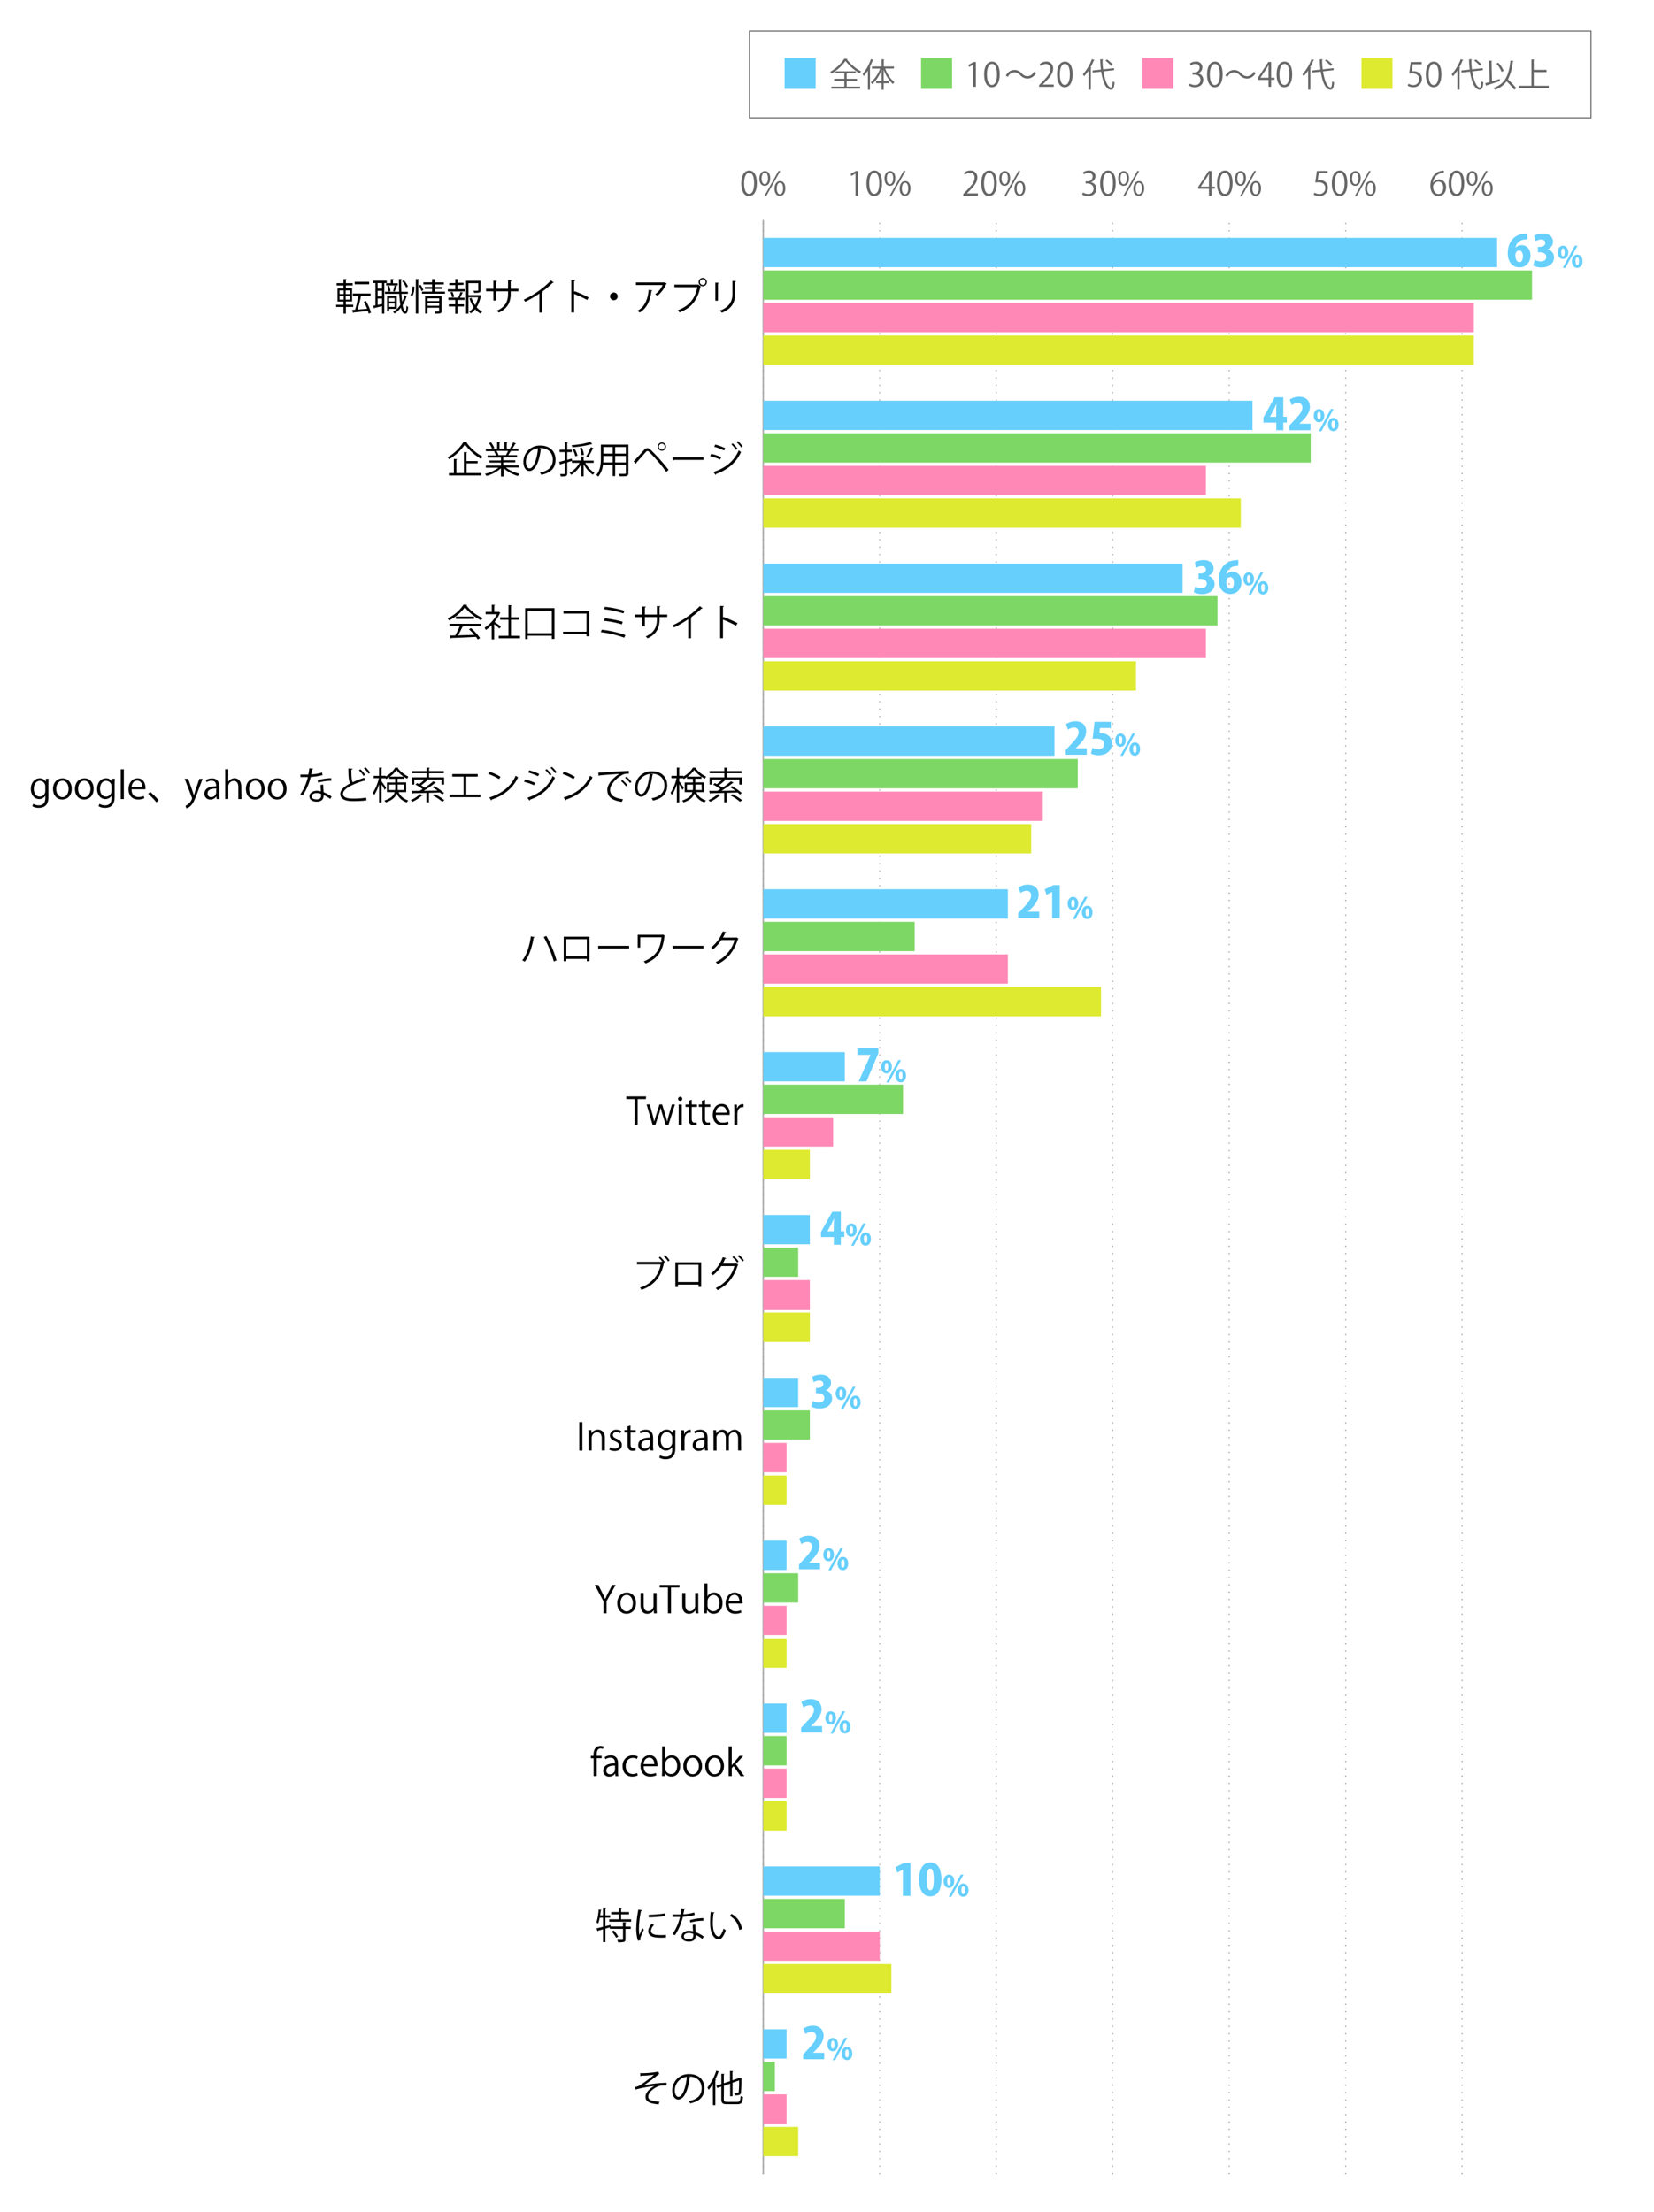 <svg xmlns="http://www.w3.org/2000/svg" viewBox="0 0 800 1070"><defs><style>.cls-1{fill:#66cffc;}.cls-2{fill:#666;}.cls-3{fill:#7dd764;}.cls-4{fill:#ff88b6;}.cls-5{fill:#ddea2f;}.cls-6,.cls-7,.cls-8,.cls-9{fill:none;}.cls-6{stroke:#666;stroke-width:0.5px;}.cls-6,.cls-7,.cls-8{stroke-miterlimit:10;}.cls-7,.cls-8{stroke:#aaa;}.cls-7{stroke-width:0.59px;stroke-dasharray:0.59 2.97;}.cls-8{stroke-width:0.7px;}</style></defs><g id="レイヤー_2" data-name="レイヤー 2"><g id="グラフのコピー"><rect class="cls-1" x="379.5" y="28" width="15" height="15"/><path class="cls-2" d="M409.93,28.51a.4.4,0,0,1-.32.24,22.17,22.17,0,0,0,6.92,5.81,4.12,4.12,0,0,0-.72.94,24.66,24.66,0,0,1-6.87-6,22.09,22.09,0,0,1-6.72,6.08,5.22,5.22,0,0,0-.68-.84,19.84,19.84,0,0,0,6.82-6.34Zm-.41,10.59v2.8H416v1H402.12v-1h6.27V39.1h-4.93v-1h4.93V35.47h-4.22v-1h9.75v1h-4.4v2.66h5v1Z"/><path class="cls-2" d="M422.51,29c-.07.12-.18.16-.37.15a29.52,29.52,0,0,1-1.47,3.31l.43.11c0,.1-.11.18-.32.2V43.41h-1V34.14a17.91,17.91,0,0,1-2,2.67,7.18,7.18,0,0,0-.56-1,21.37,21.37,0,0,0,4-7.21Zm9.84,4.15h-4.19a15.24,15.24,0,0,0,4.48,6.64,4.72,4.72,0,0,0-.82.85,17.58,17.58,0,0,1-4.42-7v5.61H430v1h-2.6v3.17h-1V40.24h-2.64v-1h2.64V33.71a17.66,17.66,0,0,1-4.49,7,5,5,0,0,0-.77-.82,16.38,16.38,0,0,0,4.54-6.72h-3.95v-1h4.67V28.65l1.36.1c0,.11-.09.19-.32.2v3.21h5Z"/><rect class="cls-3" x="445.5" y="28" width="15" height="15"/><path class="cls-2" d="M470.73,42V31.26h0l-2,1.14-.32-1L470.89,30H472V42Z"/><path class="cls-2" d="M476,36.05c0-4.2,1.63-6.23,3.87-6.23s3.66,2.14,3.66,6.07c0,4.16-1.45,6.3-3.84,6.3C477.55,42.19,476,40.05,476,36.05Zm6.19-.1c0-3-.72-5.06-2.4-5.06-1.43,0-2.43,1.91-2.43,5.06s.88,5.15,2.38,5.15C481.55,41.1,482.22,38.8,482.22,36Z"/><path class="cls-2" d="M501.13,35.25A4.76,4.76,0,0,1,497,38a4.83,4.83,0,0,1-3.57-1.68A3.77,3.77,0,0,0,490.62,35a3.66,3.66,0,0,0-3.11,2.16l-1-.54a4.56,4.56,0,0,1,7.73-1.09A3.77,3.77,0,0,0,497,36.86a3.63,3.63,0,0,0,3.1-2.16Z"/><path class="cls-2" d="M509.68,42h-7.1v-.82L503.75,40c2.85-2.88,4.29-4.62,4.29-6.58a2.16,2.16,0,0,0-2.29-2.46,4,4,0,0,0-2.4,1l-.44-.93A4.69,4.69,0,0,1,506,29.8a3.2,3.2,0,0,1,3.38,3.41c0,2.26-1.59,4.18-4.07,6.68l-.94,1v0h5.3Z"/><path class="cls-2" d="M511.26,36.05c0-4.2,1.63-6.23,3.87-6.23s3.67,2.14,3.67,6.07c0,4.16-1.46,6.3-3.84,6.3C512.78,42.19,511.26,40.05,511.26,36.05Zm6.19-.1c0-3-.72-5.06-2.4-5.06-1.42,0-2.43,1.91-2.43,5.06s.88,5.15,2.38,5.15C516.78,41.1,517.45,38.8,517.45,36Z"/><path class="cls-2" d="M526.51,34.12a19.29,19.29,0,0,1-2.16,2.77,8.32,8.32,0,0,0-.61-1,21.27,21.27,0,0,0,4.38-7.27l1.32.45a.3.3,0,0,1-.37.14,30,30,0,0,1-1.62,3.38l.47.13c0,.11-.12.19-.32.21V43.36h-1.09Zm12.37-.19-5.17.58c.67,4.29,2,7.73,3.62,7.75.51,0,.73-.88.83-3a2.63,2.63,0,0,0,.93.59c-.24,2.74-.66,3.54-1.84,3.54-2.36,0-3.91-3.92-4.63-8.74l-4.08.45-.11-1,4.06-.44a43.75,43.75,0,0,1-.33-5l1.45.06c0,.14-.11.22-.33.26a34.51,34.51,0,0,0,.29,4.57l5.2-.57Zm-3.43-5.14a19.16,19.16,0,0,1,2.84,2.52l-.83.59a19.14,19.14,0,0,0-2.81-2.59Z"/><rect class="cls-4" x="552.5" y="28" width="15" height="15"/><path class="cls-2" d="M579.39,35.52a3.06,3.06,0,0,1,2.61,3.1c0,1.91-1.37,3.57-4.06,3.57a5.29,5.29,0,0,1-2.84-.77l.4-1a4.81,4.81,0,0,0,2.45.72,2.44,2.44,0,0,0,2.68-2.51c0-1.76-1.49-2.56-3.06-2.56h-.78v-1h.78a2.45,2.45,0,0,0,2.64-2.22,1.85,1.85,0,0,0-2.06-1.94,3.91,3.91,0,0,0-2.2.79l-.4-1a5,5,0,0,1,2.85-.9,2.84,2.84,0,0,1,3.17,2.84,3,3,0,0,1-2.18,2.83Z"/><path class="cls-2" d="M583.82,36.05c0-4.2,1.64-6.23,3.88-6.23s3.66,2.14,3.66,6.07c0,4.16-1.45,6.3-3.84,6.3C585.34,42.19,583.82,40.05,583.82,36.05ZM590,36c0-3-.72-5.06-2.4-5.06-1.43,0-2.44,1.91-2.44,5.06s.88,5.15,2.39,5.15C589.35,41.1,590,38.8,590,36Z"/><path class="cls-2" d="M607.33,35.25A4.76,4.76,0,0,1,603.17,38a4.83,4.83,0,0,1-3.57-1.68A3.77,3.77,0,0,0,596.82,35a3.65,3.65,0,0,0-3.11,2.16l-1-.54a4.77,4.77,0,0,1,4.16-2.77,4.83,4.83,0,0,1,3.57,1.68,3.77,3.77,0,0,0,2.79,1.36,3.63,3.63,0,0,0,3.1-2.16Z"/><path class="cls-2" d="M614.82,42h-1.27V38.64h-5.23v-.85L613.44,30h1.38v7.6h1.63v1h-1.63Zm-5.15-4.39h3.88V33.36c0-.66,0-1.3.07-1.92h-.07c-.36.73-.65,1.24-1,1.79l-2.92,4.35Z"/><path class="cls-2" d="M617.46,36.05c0-4.2,1.63-6.23,3.87-6.23S625,32,625,35.89c0,4.16-1.46,6.3-3.85,6.3C619,42.19,617.46,40.05,617.46,36.05Zm6.19-.1c0-3-.72-5.06-2.4-5.06-1.42,0-2.43,1.91-2.43,5.06s.88,5.15,2.38,5.15C623,41.1,623.65,38.8,623.65,36Z"/><path class="cls-2" d="M632.71,34.12a18.64,18.64,0,0,1-2.17,2.77,7.15,7.15,0,0,0-.6-1,21.27,21.27,0,0,0,4.38-7.27l1.31.45a.28.28,0,0,1-.36.14,30,30,0,0,1-1.62,3.38l.46.13c0,.11-.11.19-.32.21V43.36h-1.08Zm12.37-.19-5.17.58c.67,4.29,2,7.73,3.62,7.75.51,0,.73-.88.83-3a2.63,2.63,0,0,0,.93.59c-.24,2.74-.66,3.54-1.84,3.54-2.36,0-3.91-3.92-4.63-8.74l-4.08.45-.11-1,4.06-.44a41.6,41.6,0,0,1-.33-5l1.45.06c0,.14-.11.22-.33.26a36.3,36.3,0,0,0,.28,4.57l5.21-.57Zm-3.43-5.14a19.16,19.16,0,0,1,2.84,2.52l-.84.59a18.52,18.52,0,0,0-2.8-2.59Z"/><rect class="cls-5" x="658.5" y="28" width="15" height="15"/><path class="cls-2" d="M687.63,30v1.11h-4.31l-.5,3.39a7,7,0,0,1,.93-.07c2.13,0,4,1.27,4,3.69a4,4,0,0,1-4.13,4.06,5.4,5.4,0,0,1-2.76-.7l.39-1a4.49,4.49,0,0,0,2.37.67,2.71,2.71,0,0,0,2.78-2.83c0-1.65-1.05-2.8-3.3-2.8a8.91,8.91,0,0,0-1.53.11l.75-5.59Z"/><path class="cls-2" d="M689.64,36.05c0-4.2,1.63-6.23,3.87-6.23s3.67,2.14,3.67,6.07c0,4.16-1.46,6.3-3.84,6.3C691.16,42.19,689.64,40.05,689.64,36.05Zm6.19-.1c0-3-.72-5.06-2.4-5.06C692,30.89,691,32.8,691,36s.88,5.15,2.39,5.15C695.16,41.1,695.83,38.8,695.83,36Z"/><path class="cls-2" d="M704.89,34.12a19.29,19.29,0,0,1-2.16,2.77,8.32,8.32,0,0,0-.61-1,21.29,21.29,0,0,0,4.39-7.27l1.31.45a.3.3,0,0,1-.37.14,28.32,28.32,0,0,1-1.62,3.38l.47.13c0,.11-.11.19-.32.21V43.36h-1.09Zm12.37-.19-5.17.58c.67,4.29,2,7.73,3.62,7.75.51,0,.74-.88.83-3a2.72,2.72,0,0,0,.93.59c-.24,2.74-.66,3.54-1.84,3.54-2.35,0-3.91-3.92-4.63-8.74l-4.08.45-.11-1,4.07-.44a43.75,43.75,0,0,1-.34-5l1.46.06c0,.14-.12.22-.34.26a36.29,36.29,0,0,0,.29,4.57l5.2-.57Zm-3.42-5.14a19,19,0,0,1,2.83,2.52l-.83.59a19.54,19.54,0,0,0-2.8-2.59Z"/><path class="cls-2" d="M721.63,39.34c1.18-.35,2.46-.73,3.71-1.12l.16,1c-2.35.77-4.87,1.59-6.45,2.07a.28.28,0,0,1-.21.25l-.51-1.26c.61-.16,1.34-.37,2.16-.61l-.21-10.34,1.46.1c0,.11-.11.19-.32.22Zm10.46-9.81c0,.14-.14.21-.36.22a23.48,23.48,0,0,1-2.36,8.63,56,56,0,0,1,4,4.23l-.94.8a47.76,47.76,0,0,0-3.72-4.07,11.53,11.53,0,0,1-5.55,4.08,6.24,6.24,0,0,0-.78-.88c5.63-2,7.42-6.06,8.19-13.23Zm-7.38.82a14.51,14.51,0,0,1,2.6,3.89l-1,.54a14.22,14.22,0,0,0-2.52-4Z"/><path class="cls-2" d="M741.84,41.5h7.26v1.09H734.55V41.5h6.16V28.75l1.46.09c0,.11-.11.19-.33.23V33.8H748v1.09h-6.14Z"/><rect class="cls-6" x="362.5" y="15" width="407" height="42"/><path class="cls-2" d="M358.55,88.73c0-4.19,1.63-6.23,3.87-6.23s3.67,2.15,3.67,6.07c0,4.16-1.46,6.31-3.84,6.31C360.07,94.88,358.55,92.73,358.55,88.73Zm6.2-.09c0-3-.73-5.06-2.41-5.06-1.42,0-2.43,1.9-2.43,5.06s.88,5.15,2.39,5.15C364.07,93.79,364.75,91.48,364.75,88.64Z"/><path class="cls-2" d="M372.54,86.23c0,2.5-1.24,3.7-2.66,3.7s-2.59-1.17-2.59-3.54,1.25-3.64,2.67-3.64C371.58,82.75,372.54,84.06,372.54,86.23Zm-4.16.16c0,1.46.52,2.71,1.53,2.71s1.54-1.26,1.54-2.79-.4-2.73-1.54-2.73S368.38,85,368.38,86.39Zm2.2,8.52h-.91l6.85-12.2h.91Zm9.27-3.78c0,2.48-1.23,3.68-2.66,3.68s-2.59-1.16-2.59-3.53,1.25-3.67,2.67-3.67C378.89,87.61,379.85,88.94,379.85,91.13Zm-4.16.08c0,1.52.53,2.76,1.54,2.76s1.53-1.25,1.53-2.79-.38-2.74-1.52-2.74S375.69,89.84,375.69,91.21Z"/><path class="cls-2" d="M413.78,94.69V84h0l-2,1.13-.32-1,2.48-1.39h1.14v12Z"/><path class="cls-2" d="M419.08,88.73c0-4.19,1.63-6.23,3.87-6.23s3.67,2.15,3.67,6.07c0,4.16-1.46,6.31-3.85,6.31C420.6,94.88,419.08,92.73,419.08,88.73Zm6.19-.09c0-3-.72-5.06-2.4-5.06-1.42,0-2.43,1.9-2.43,5.06s.88,5.15,2.38,5.15C424.6,93.79,425.27,91.48,425.27,88.64Z"/><path class="cls-2" d="M433.06,86.23c0,2.5-1.23,3.7-2.65,3.7s-2.6-1.17-2.6-3.54,1.25-3.64,2.68-3.64C432.1,82.75,433.06,84.06,433.06,86.23Zm-4.16.16c0,1.46.53,2.71,1.54,2.71S432,87.84,432,86.31s-.4-2.73-1.53-2.73S428.9,85,428.9,86.39Zm2.21,8.52h-.91l6.85-12.2H438Zm9.27-3.78c0,2.48-1.24,3.68-2.66,3.68s-2.59-1.16-2.59-3.53,1.25-3.67,2.67-3.67C439.42,87.61,440.38,88.94,440.38,91.13Zm-4.16.08c0,1.52.52,2.76,1.53,2.76s1.54-1.25,1.54-2.79-.38-2.74-1.52-2.74S436.22,89.84,436.22,91.21Z"/><path class="cls-2" d="M473,94.69h-7.09v-.82l1.17-1.23c2.85-2.88,4.29-4.63,4.29-6.58a2.17,2.17,0,0,0-2.29-2.47,4,4,0,0,0-2.4,1l-.45-.93a4.69,4.69,0,0,1,3.11-1.17,3.2,3.2,0,0,1,3.38,3.41c0,2.26-1.59,4.18-4.07,6.67l-.94,1v0H473Z"/><path class="cls-2" d="M474.59,88.73c0-4.19,1.64-6.23,3.88-6.23s3.66,2.15,3.66,6.07c0,4.16-1.45,6.31-3.84,6.31C476.12,94.88,474.59,92.73,474.59,88.73Zm6.2-.09c0-3-.72-5.06-2.4-5.06-1.43,0-2.43,1.9-2.43,5.06s.88,5.15,2.38,5.15C480.12,93.79,480.79,91.48,480.79,88.64Z"/><path class="cls-2" d="M488.58,86.23c0,2.5-1.23,3.7-2.66,3.7s-2.59-1.17-2.59-3.54,1.25-3.64,2.67-3.64C487.62,82.75,488.58,84.06,488.58,86.23Zm-4.16.16c0,1.46.53,2.71,1.54,2.71s1.53-1.26,1.53-2.79-.4-2.73-1.53-2.73S484.42,85,484.42,86.39Zm2.21,8.52h-.91l6.85-12.2h.91Zm9.27-3.78c0,2.48-1.24,3.68-2.66,3.68s-2.59-1.16-2.59-3.53,1.24-3.67,2.67-3.67C494.94,87.61,495.9,88.94,495.9,91.13Zm-4.17.08c0,1.52.53,2.76,1.54,2.76s1.54-1.25,1.54-2.79-.39-2.74-1.52-2.74S491.73,89.84,491.73,91.21Z"/><path class="cls-2" d="M527.68,88.2a3.07,3.07,0,0,1,2.61,3.11c0,1.9-1.37,3.57-4.06,3.57a5.32,5.32,0,0,1-2.83-.77l.39-1a4.91,4.91,0,0,0,2.45.72,2.44,2.44,0,0,0,2.68-2.52c0-1.76-1.49-2.56-3.06-2.56h-.78v-1h.78a2.45,2.45,0,0,0,2.64-2.23,1.84,1.84,0,0,0-2.06-1.93,4,4,0,0,0-2.2.78l-.4-1a5,5,0,0,1,2.85-.9c2.2,0,3.17,1.39,3.17,2.83a3,3,0,0,1-2.18,2.84Z"/><path class="cls-2" d="M532.12,88.73c0-4.19,1.63-6.23,3.87-6.23s3.66,2.15,3.66,6.07c0,4.16-1.45,6.31-3.84,6.31C533.64,94.88,532.12,92.73,532.12,88.73Zm6.19-.09c0-3-.72-5.06-2.4-5.06-1.43,0-2.43,1.9-2.43,5.06s.88,5.15,2.38,5.15C537.64,93.79,538.31,91.48,538.31,88.64Z"/><path class="cls-2" d="M546.1,86.23c0,2.5-1.23,3.7-2.66,3.7s-2.59-1.17-2.59-3.54,1.25-3.64,2.67-3.64C545.14,82.75,546.1,84.06,546.1,86.23Zm-4.16.16c0,1.46.53,2.71,1.54,2.71S545,87.84,545,86.31s-.4-2.73-1.53-2.73S541.94,85,541.94,86.39Zm2.21,8.52h-.91l6.85-12.2H551Zm9.27-3.78c0,2.48-1.24,3.68-2.66,3.68s-2.59-1.16-2.59-3.53,1.24-3.67,2.67-3.67C552.46,87.61,553.42,88.94,553.42,91.13Zm-4.17.08c0,1.52.53,2.76,1.54,2.76s1.54-1.25,1.54-2.79-.39-2.74-1.52-2.74S549.25,89.84,549.25,91.21Z"/><path class="cls-2" d="M586,94.69h-1.27V91.32H579.5v-.84l5.12-7.78H586v7.6h1.63v1H586Zm-5.16-4.39h3.89V86c0-.65,0-1.29.07-1.92h-.07c-.37.74-.65,1.25-1,1.79l-2.93,4.36Z"/><path class="cls-2" d="M588.63,88.73c0-4.19,1.64-6.23,3.88-6.23s3.66,2.15,3.66,6.07c0,4.16-1.45,6.31-3.84,6.31C590.15,94.88,588.63,92.73,588.63,88.73Zm6.2-.09c0-3-.72-5.06-2.4-5.06-1.43,0-2.44,1.9-2.44,5.06s.89,5.15,2.39,5.15C594.16,93.79,594.83,91.48,594.83,88.64Z"/><path class="cls-2" d="M602.62,86.23c0,2.5-1.23,3.7-2.66,3.7s-2.59-1.17-2.59-3.54,1.25-3.64,2.67-3.64C601.66,82.75,602.62,84.06,602.62,86.23Zm-4.16.16c0,1.46.53,2.71,1.54,2.71s1.53-1.26,1.53-2.79-.4-2.73-1.53-2.73S598.46,85,598.46,86.39Zm2.21,8.52h-.92l6.86-12.2h.91Zm9.26-3.78c0,2.48-1.23,3.68-2.65,3.68s-2.6-1.16-2.6-3.53,1.25-3.67,2.68-3.67C609,87.61,609.93,88.94,609.93,91.13Zm-4.16.08c0,1.52.53,2.76,1.54,2.76s1.54-1.25,1.54-2.79-.39-2.74-1.52-2.74S605.77,89.84,605.77,91.21Z"/><path class="cls-2" d="M642.14,82.7v1.1h-4.31l-.49,3.39a6.91,6.91,0,0,1,.92-.06c2.13,0,4,1.27,4,3.68a4,4,0,0,1-4.13,4.07,5.23,5.23,0,0,1-2.75-.71l.38-1a4.39,4.39,0,0,0,2.37.68A2.72,2.72,0,0,0,641,91c0-1.65-1.05-2.8-3.29-2.8a10.21,10.21,0,0,0-1.54.11l.75-5.58Z"/><path class="cls-2" d="M644.15,88.73c0-4.19,1.63-6.23,3.88-6.23s3.66,2.15,3.66,6.07c0,4.16-1.46,6.31-3.84,6.31C645.67,94.88,644.15,92.73,644.15,88.73Zm6.2-.09c0-3-.72-5.06-2.4-5.06-1.43,0-2.44,1.9-2.44,5.06s.88,5.15,2.39,5.15C649.67,93.79,650.35,91.48,650.35,88.64Z"/><path class="cls-2" d="M658.14,86.23c0,2.5-1.23,3.7-2.66,3.7s-2.59-1.17-2.59-3.54,1.25-3.64,2.67-3.64C657.18,82.75,658.14,84.06,658.14,86.23Zm-4.16.16c0,1.46.52,2.71,1.53,2.71s1.54-1.26,1.54-2.79-.4-2.73-1.54-2.73S654,85,654,86.39Zm2.21,8.52h-.92l6.85-12.2H663Zm9.26-3.78c0,2.48-1.23,3.68-2.65,3.68s-2.6-1.16-2.6-3.53,1.25-3.67,2.68-3.67C664.49,87.61,665.45,88.94,665.45,91.13Zm-4.16.08c0,1.52.53,2.76,1.54,2.76s1.54-1.25,1.54-2.79-.39-2.74-1.53-2.74S661.29,89.84,661.29,91.21Z"/><path class="cls-2" d="M693.23,88.33a3.37,3.37,0,0,1,2.8-1.47c2,0,3.4,1.52,3.4,3.82s-1.35,4.2-3.69,4.2-3.9-1.94-3.9-5,1.5-6.58,5.39-7.22a8.27,8.27,0,0,1,1.12-.12l0,1.11a5.06,5.06,0,0,0-5.19,4.72Zm4.85,2.45c0-1.84-1-2.91-2.43-2.91a2.62,2.62,0,0,0-2.48,2.27c0,2.19.94,3.7,2.61,3.7C697.17,93.84,698.08,92.59,698.08,90.78Z"/><path class="cls-2" d="M700.67,88.73c0-4.19,1.63-6.23,3.87-6.23s3.67,2.15,3.67,6.07c0,4.16-1.46,6.31-3.84,6.31C702.19,94.88,700.67,92.73,700.67,88.73Zm6.2-.09c0-3-.73-5.06-2.41-5.06-1.42,0-2.43,1.9-2.43,5.06s.88,5.15,2.39,5.15C706.19,93.79,706.87,91.48,706.87,88.64Z"/><path class="cls-2" d="M714.66,86.23c0,2.5-1.23,3.7-2.66,3.7s-2.59-1.17-2.59-3.54,1.25-3.64,2.67-3.64C713.7,82.75,714.66,84.06,714.66,86.23Zm-4.16.16c0,1.46.52,2.71,1.53,2.71s1.54-1.26,1.54-2.79-.4-2.73-1.54-2.73S710.5,85,710.5,86.39Zm2.21,8.52h-.92l6.85-12.2h.91ZM722,91.13c0,2.48-1.23,3.68-2.66,3.68s-2.59-1.16-2.59-3.53,1.25-3.67,2.67-3.67C721,87.61,722,88.94,722,91.13Zm-4.16.08c0,1.52.53,2.76,1.54,2.76s1.53-1.25,1.53-2.79-.38-2.74-1.52-2.74S717.81,89.84,717.81,91.21Z"/><line class="cls-7" x1="369.17" y1="1051.77" x2="369.17" y2="106.41"/><line class="cls-7" x1="425.5" y1="1051.77" x2="425.5" y2="106.41"/><line class="cls-7" x1="481.84" y1="1051.77" x2="481.84" y2="106.41"/><line class="cls-7" x1="538.18" y1="1051.77" x2="538.18" y2="106.41"/><line class="cls-7" x1="594.52" y1="1051.77" x2="594.52" y2="106.41"/><line class="cls-7" x1="650.86" y1="1051.77" x2="650.86" y2="106.41"/><line class="cls-7" x1="707.2" y1="1051.77" x2="707.2" y2="106.41"/><line class="cls-8" x1="369.17" y1="1051.77" x2="369.17" y2="106.41"/><rect class="cls-5" x="369.17" y="162.34" width="343.66" height="14.18"/><rect class="cls-5" x="369.17" y="241.12" width="230.99" height="14.18"/><rect class="cls-5" x="369.17" y="319.9" width="180.28" height="14.18"/><rect class="cls-5" x="369.17" y="398.68" width="129.58" height="14.18"/><rect class="cls-5" x="369.17" y="477.46" width="163.38" height="14.18"/><rect class="cls-5" x="369.17" y="556.24" width="22.54" height="14.18"/><rect class="cls-5" x="369.17" y="635.02" width="22.54" height="14.18"/><rect class="cls-5" x="369.17" y="713.8" width="11.27" height="14.18"/><rect class="cls-5" x="369.17" y="792.59" width="11.27" height="14.18"/><rect class="cls-5" x="369.17" y="871.37" width="11.27" height="14.18"/><rect class="cls-5" x="369.17" y="950.15" width="61.97" height="14.18"/><rect class="cls-5" x="369.17" y="1028.93" width="16.9" height="14.18"/><rect class="cls-4" x="369.17" y="146.58" width="343.66" height="14.18"/><rect class="cls-4" x="369.17" y="225.36" width="214.09" height="14.18"/><rect class="cls-4" x="369.17" y="304.15" width="214.09" height="14.18"/><rect class="cls-4" x="369.17" y="382.93" width="135.21" height="14.18"/><rect class="cls-4" x="369.17" y="461.71" width="118.31" height="14.18"/><rect class="cls-4" x="369.17" y="540.49" width="33.8" height="14.18"/><rect class="cls-4" x="369.17" y="619.27" width="22.54" height="14.18"/><rect class="cls-4" x="369.17" y="698.05" width="11.27" height="14.18"/><rect class="cls-4" x="369.17" y="776.83" width="11.27" height="14.18"/><rect class="cls-4" x="369.17" y="855.61" width="11.27" height="14.18"/><rect class="cls-4" x="369.17" y="934.39" width="56.34" height="14.18"/><rect class="cls-4" x="369.17" y="1013.17" width="11.27" height="14.18"/><rect class="cls-3" x="369.17" y="130.83" width="371.83" height="14.18"/><rect class="cls-3" x="369.17" y="209.61" width="264.79" height="14.18"/><rect class="cls-3" x="369.17" y="288.39" width="219.72" height="14.18"/><rect class="cls-3" x="369.17" y="367.17" width="152.11" height="14.18"/><rect class="cls-3" x="369.17" y="445.95" width="73.24" height="14.18"/><rect class="cls-3" x="369.17" y="524.73" width="67.61" height="14.18"/><rect class="cls-3" x="369.17" y="603.51" width="16.9" height="14.18"/><rect class="cls-3" x="369.17" y="682.29" width="22.54" height="14.18"/><rect class="cls-3" x="369.17" y="761.07" width="16.9" height="14.18"/><rect class="cls-3" x="369.17" y="839.85" width="11.27" height="14.18"/><rect class="cls-3" x="369.17" y="918.63" width="39.44" height="14.18"/><rect class="cls-3" x="369.17" y="997.41" width="5.63" height="14.18"/><rect class="cls-1" x="369.17" y="115.07" width="354.93" height="14.18"/><rect class="cls-1" x="369.17" y="193.85" width="236.62" height="14.18"/><rect class="cls-1" x="369.17" y="272.63" width="202.82" height="14.18"/><rect class="cls-1" x="369.17" y="351.41" width="140.85" height="14.18"/><rect class="cls-1" x="369.17" y="430.19" width="118.31" height="14.18"/><rect class="cls-1" x="369.17" y="508.97" width="39.44" height="14.18"/><rect class="cls-1" x="369.17" y="587.76" width="22.54" height="14.18"/><rect class="cls-1" x="369.17" y="666.54" width="16.9" height="14.18"/><rect class="cls-1" x="369.17" y="745.32" width="11.27" height="14.18"/><rect class="cls-1" x="369.17" y="824.1" width="11.27" height="14.18"/><rect class="cls-1" x="369.17" y="902.88" width="56.34" height="14.18"/><rect class="cls-1" x="369.17" y="981.66" width="11.27" height="14.18"/><path d="M309.61,1002.94a43.18,43.18,0,0,0,8.81-.75l.43,1.13a3.06,3.06,0,0,0-.85.61c-1.82,1.51-4.45,3.41-6.59,4.88a61.34,61.34,0,0,1,11-1.24v1.28c-.25,0-.54,0-.81,0a11.6,11.6,0,0,0-2.75.27c-1.55.43-5.29,2.65-5.29,5.11a1.64,1.64,0,0,0,.93,1.62,13.51,13.51,0,0,0,4.47.89l-.4,1.26c-4.36-.35-6.35-1.35-6.35-3.66s2.52-4.28,4.28-5.22a61.24,61.24,0,0,0-9.11,1.73l-.24-1.23a7.15,7.15,0,0,0,2.36-.81,58.76,58.76,0,0,0,6.83-5.13c-1.12.18-3.37.36-4.39.42-.53,0-1.25,0-1.71.09a.74.74,0,0,1-.47.21Z"/><path d="M334,1004.89a.46.46,0,0,1-.45.28c-.65,5.6-2.52,10.48-5.51,10.48-1.51,0-2.88-1.51-2.88-4.35a7.9,7.9,0,0,1,8.1-7.94c5.2,0,7.45,3.29,7.45,6.8,0,4.29-2.48,6.36-6.84,7.37a7.18,7.18,0,0,0-.75-1.1c4.14-.79,6.26-2.81,6.26-6.21,0-3-1.91-5.68-6.12-5.68a4.56,4.56,0,0,0-.54,0Zm-1.73-.24a6.63,6.63,0,0,0-5.89,6.61c0,1.93.83,3.13,1.69,3.13C330.2,1014.39,331.77,1009.59,332.22,1004.65Z"/><path d="M344.78,1008a20.91,20.91,0,0,1-2,3,9,9,0,0,0-.63-1.13,24.29,24.29,0,0,0,4.28-8.12l1.43.47c0,.12-.18.19-.4.18a33.61,33.61,0,0,1-1.51,3.56l.41.13c0,.11-.12.19-.36.23v12.06h-1.17Zm5.31,7.49c0,1.06.26,1.31,1.61,1.31h4.95c1.22,0,1.42-.57,1.6-2.88a3.12,3.12,0,0,0,1.12.49c-.24,2.65-.65,3.51-2.69,3.51h-5c-2.15,0-2.79-.49-2.79-2.45v-6.08l-2,.7-.38-1.06,2.4-.83v-5l1.53.11c0,.12-.11.2-.35.23v4.25l3-1v-4.95l1.52.11c0,.13-.13.2-.35.24v4.19l3.28-1.12a1.84,1.84,0,0,1,.25-.21l1,.38c0,.05-.1.12-.18.18a65.29,65.29,0,0,1-.21,6.68c-.2,1.24-.94,1.4-3,1.33a3.37,3.37,0,0,0-.3-1.14c.57,0,1.33,0,1.56,0s.53-.07.63-.54a42.2,42.2,0,0,0,.18-5.51l-3.15,1.1v6.57h-1.17V1008l-3,1Z"/><path d="M302.88,930c0,.12-.12.21-.36.25V932h2.56v1.12h-2.56v5c0,.72-.16,1.06-.68,1.26a10.79,10.79,0,0,1-2.9.2,5.09,5.09,0,0,0-.38-1.14c.65,0,1.24,0,1.69,0,.92,0,1.08,0,1.08-.36v-5h-6.39v-.7l-2.11.61v6.52h-1.17v-6.2l-2.41.67a.35.35,0,0,1-.23.29l-.51-1.41c.85-.18,1.95-.45,3.15-.74v-4.39h-1.6a15.84,15.84,0,0,1-.75,2.84,10.08,10.08,0,0,0-.81-.61,27.31,27.31,0,0,0,1.06-6.23l1.38.33a.37.37,0,0,1-.37.2c-.08.75-.18,1.53-.29,2.3h1.38v-3.76l1.54.09c0,.12-.13.21-.37.25v3.42h2.31v1.17h-2.31v4.09l2.4-.61.07.75h6V929.9Zm-2.46-1.5h4.86v1.15H294.65V928.5h4.56v-2.38h-3.59V925h3.59v-2.2l1.55.11c0,.12-.11.21-.34.25V925h3.81v1.11h-3.81ZM298,937.4a12.82,12.82,0,0,0-2.18-3l1-.51a13,13,0,0,1,2.22,3Z"/><path d="M310.64,924.16c-.06.2-.24.31-.6.29a43.13,43.13,0,0,0-1,8.1,20,20,0,0,0,.23,3.57c.34-.89,1.12-2.78,1.37-3.41l.76.8c-.74,1.81-1.28,2.84-1.53,3.65a3.18,3.18,0,0,0-.15.85,2.05,2.05,0,0,0,.09.56l-1.28.23a19.94,19.94,0,0,1-.79-6.19,52.27,52.27,0,0,1,1-8.77Zm11.47,13.16c-.65,0-1.32.06-2,.06a24,24,0,0,1-3.34-.2c-2.22-.33-3.24-1.55-3.24-3a5.46,5.46,0,0,1,1.69-3.47l1.17.5a4.27,4.27,0,0,0-1.53,2.83c0,2.08,3.06,2.08,4.93,2.08.76,0,1.57,0,2.32-.09Zm-8.34-11a58.89,58.89,0,0,0,7.85-.68l.11,1.26a66.76,66.76,0,0,1-7.92.66Z"/><path d="M331.52,923.35a.6.6,0,0,1-.56.31c-.13.79-.29,1.73-.45,2.43a25.42,25.42,0,0,0,5.29-.88l.2,1.22a36.34,36.34,0,0,1-5.72.86,26.9,26.9,0,0,1-3.82,8.86l-1.21-.48a24.07,24.07,0,0,0,3.66-8.34h-3.59v-1.17h2.15l1.65,0a29.62,29.62,0,0,0,.51-3Zm4.79,7.67c0,1.46.12,2.45.23,3.69a18.72,18.72,0,0,1,3.84,2.09l-.65,1.15a17.89,17.89,0,0,0-3.19-1.89c0,1.8-.72,3.21-3.37,3.21-2,0-3.53-.9-3.51-2.6s1.89-2.66,3.55-2.66a8,8,0,0,1,2,.32c-.07-1.15-.16-2.32-.16-3.16Zm-1,4.5a6,6,0,0,0-2.15-.41c-1.08,0-2.35.43-2.37,1.55s1,1.51,2.41,1.51,2.12-.63,2.12-1.82C335.33,936.06,335.33,935.79,335.32,935.52Zm4.93-6.35a25.3,25.3,0,0,0-6.37.88l-.2-1.14a25.34,25.34,0,0,1,6.5-1Z"/><path d="M345.61,925.26c0,.16-.23.27-.49.29a30.4,30.4,0,0,0-.34,4.48c0,.67,0,1.32.07,1.89.22,3.06,1.46,4.92,2.85,4.9.72,0,1.66-1.84,2.3-3.85a6.59,6.59,0,0,0,1.05.77c-.83,2.43-1.87,4.41-3.37,4.45-2.29,0-3.87-2.74-4.12-6.2-.06-.68-.07-1.44-.07-2.25a43,43,0,0,1,.27-4.84Zm11.94,8.37a9,9,0,0,0-4.54-6.77l.79-1a9.88,9.88,0,0,1,5.08,7.33Z"/><path d="M287.09,849.43c0-1.22,0-2.82,1.08-3.92a3.26,3.26,0,0,1,2.27-.89,3.7,3.7,0,0,1,1.46.29l-.25,1.17a3,3,0,0,0-1.14-.23c-1.54,0-1.92,1.44-1.92,3v.56H291v1.17h-2.37v8.65h-1.5V850.6h-1.35v-1.17Z"/><path d="M298.94,856.9a14.56,14.56,0,0,0,.14,2.35h-1.37l-.14-1.27h-.05a3.42,3.42,0,0,1-2.9,1.48,2.73,2.73,0,0,1-2.87-2.79c0-2.36,2.06-3.64,5.7-3.62,0-.83,0-2.7-2.24-2.7a4.21,4.21,0,0,0-2.39.7l-.36-1a5.51,5.51,0,0,1,3-.83c2.77,0,3.49,2,3.49,3.91Zm-1.48-2.75c-1.85,0-4.17.27-4.17,2.34a1.63,1.63,0,0,0,1.69,1.82,2.4,2.4,0,0,0,2.48-2.31Z"/><path d="M308.44,858.88a6.17,6.17,0,0,1-2.66.56c-2.81,0-4.66-2-4.66-5a4.9,4.9,0,0,1,5-5.24,5.4,5.4,0,0,1,2.36.52l-.38,1.21a3.9,3.9,0,0,0-2-.51c-2.27,0-3.45,1.82-3.45,3.93,0,2.37,1.42,3.87,3.4,3.87a4.82,4.82,0,0,0,2.12-.49Z"/><path d="M317.48,858.83a7.16,7.16,0,0,1-3.08.61c-2.86,0-4.57-2-4.57-5s1.73-5.29,4.37-5.29c3,0,3.8,2.77,3.8,4.48,0,.34,0,.6,0,.83h-6.67c0,2.72,1.56,3.74,3.33,3.74a6.23,6.23,0,0,0,2.57-.5Zm-1-5.44c0-1.33-.55-3.06-2.47-3.06s-2.6,1.71-2.74,3.06Z"/><path d="M321.76,851A3.48,3.48,0,0,1,325,849.2c2.32,0,4,2,4,5,0,3.57-2.18,5.24-4.21,5.24a3.36,3.36,0,0,1-3.17-1.84h-.06l-.08,1.63h-1.3c0-.65.07-1.64.07-2.44v-12h1.49V851Zm0,4.39a2.77,2.77,0,0,0,2.76,2.83c1.91,0,3-1.64,3-4,0-2.06-1-3.86-2.92-3.86a3,3,0,0,0-2.81,3.05Z"/><path d="M339.57,854.26c0,3.65-2.42,5.2-4.6,5.2-2.52,0-4.46-1.89-4.46-5.06,0-3.35,2.09-5.2,4.59-5.2C337.78,849.2,339.57,851.25,339.57,854.26Zm-4.52-3.89c-2.13,0-3,2.09-3,4,0,2.18,1.21,3.94,3,3.94s3-1.76,3-4C338,852.56,337.19,850.37,335.05,850.37Z"/><path d="M350.17,854.26c0,3.65-2.42,5.2-4.59,5.2-2.53,0-4.47-1.89-4.47-5.06,0-3.35,2.09-5.2,4.59-5.2C348.38,849.2,350.17,851.25,350.17,854.26Zm-4.52-3.89c-2.13,0-3,2.09-3,4,0,2.18,1.21,3.94,3,3.94s3-1.76,3-4C348.64,852.56,347.79,850.37,345.65,850.37Z"/><path d="M360.05,859.25h-1.84l-3.38-4.85-.9,1v3.82h-1.5V844.84h1.5V854h0c.24-.35.58-.78.85-1.1l2.93-3.48h1.8l-3.69,4.05Z"/><path d="M297.77,766.74l-4.41,7.84v5.88h-1.5v-5.85l-4.17-7.87h1.71l1.91,3.84c.52,1,.95,1.91,1.36,2.9h.06c.38-.92.84-1.86,1.39-2.92l2-3.82Z"/><path d="M307.62,775.48c0,3.65-2.42,5.2-4.6,5.2-2.52,0-4.46-1.89-4.46-5.06,0-3.35,2.09-5.2,4.59-5.2C305.83,770.42,307.62,772.47,307.62,775.48Zm-4.52-3.89c-2.13,0-3,2.09-3,4,0,2.18,1.21,3.94,3,3.94s3-1.76,3-4C306.09,773.78,305.24,771.59,303.1,771.59Z"/><path d="M317.57,777.85c0,1,.05,1.86.09,2.61h-1.35l-.07-1.54h-.06a3.56,3.56,0,0,1-3.13,1.76c-1.48,0-3.22-.85-3.22-4.23v-5.8h1.49v5.53c0,1.91.56,3.24,2.2,3.24a2.6,2.6,0,0,0,2.56-2.66v-6.11h1.49Z"/><path d="M328.6,768h-4.05v12.44h-1.49V768h-4v-1.26h9.58Z"/><path d="M337.73,777.85c0,1,0,1.86.09,2.61h-1.35l-.07-1.54h-.06a3.56,3.56,0,0,1-3.13,1.76c-1.48,0-3.22-.85-3.22-4.23v-5.8h1.49v5.53c0,1.91.56,3.24,2.2,3.24a2.59,2.59,0,0,0,2.55-2.66v-6.11h1.5Z"/><path d="M342.21,772.24a3.48,3.48,0,0,1,3.26-1.82c2.32,0,4,2,4,5,0,3.57-2.18,5.24-4.21,5.24a3.35,3.35,0,0,1-3.17-1.84H342l-.09,1.62h-1.29c0-.64.07-1.63.07-2.43v-12h1.49v6.18Zm0,4.39a2.77,2.77,0,0,0,2.76,2.83c1.91,0,3-1.64,3-4,0-2.06-1-3.86-2.92-3.86a3,3,0,0,0-2.81,3Z"/><path d="M358.63,780.05a7.16,7.16,0,0,1-3.08.61c-2.86,0-4.58-2-4.58-4.95s1.73-5.29,4.38-5.29c3,0,3.8,2.77,3.8,4.48,0,.34,0,.6,0,.83h-6.68c0,2.72,1.57,3.74,3.33,3.74a6.24,6.24,0,0,0,2.58-.5Zm-1-5.44c0-1.33-.54-3.06-2.46-3.06s-2.6,1.71-2.74,3.06Z"/><path d="M280.18,688h1.5v13.72h-1.5Z"/><path d="M292.55,701.68h-1.5v-5.79c0-1.61-.57-3-2.28-3a2.68,2.68,0,0,0-2.58,2.79v6H284.7v-7.29c0-1,0-1.74-.07-2.54H286l.09,1.61h0a3.51,3.51,0,0,1,3.16-1.82c1.22,0,3.31.74,3.31,4.07Z"/><path d="M300,693.37a3.47,3.47,0,0,0-1.91-.58,1.48,1.48,0,0,0-1.66,1.46c0,.84.56,1.24,1.82,1.78,1.58.65,2.5,1.48,2.5,3,0,1.75-1.33,2.9-3.47,2.9a5.27,5.27,0,0,1-2.58-.66l.42-1.16a4.58,4.58,0,0,0,2.21.67c1.32,0,2-.7,2-1.58s-.52-1.43-1.82-1.95c-1.65-.67-2.5-1.58-2.5-2.77a2.9,2.9,0,0,1,3.21-2.79,4.4,4.4,0,0,1,2.25.59Z"/><path d="M303.47,690.09l1.48-.51v2.29h2.54V693H305v5.67c0,1.25.38,1.93,1.33,1.93a2.94,2.94,0,0,0,1-.14l.09,1.15a3.9,3.9,0,0,1-1.46.23c-2.38,0-2.45-2.16-2.45-3.2V693H302v-1.17h1.51Z"/><path d="M315.88,699.34a13.32,13.32,0,0,0,.14,2.34h-1.37l-.14-1.26h-.06a3.39,3.39,0,0,1-2.9,1.48,2.72,2.72,0,0,1-2.86-2.79c0-2.36,2.05-3.64,5.69-3.62,0-.83,0-2.7-2.23-2.7a4.25,4.25,0,0,0-2.4.7l-.36-1a5.62,5.62,0,0,1,3-.82c2.78,0,3.5,2,3.5,3.9Zm-1.48-2.75c-1.86,0-4.18.27-4.18,2.34a1.63,1.63,0,0,0,1.69,1.82,2.41,2.41,0,0,0,2.49-2.31Z"/><path d="M326.73,691.85c-.05.7-.09,1.5-.09,2.7v5.73c0,1.71,0,5.64-4.68,5.64a5.91,5.91,0,0,1-3.08-.78l.4-1.17a5.36,5.36,0,0,0,2.75.74c1.8,0,3.12-1,3.12-3.55V700h0a3.35,3.35,0,0,1-3,1.68c-2.34,0-4-2.08-4-4.83,0-3.4,2.13-5.2,4.25-5.2a3.16,3.16,0,0,1,3,1.69h0l.07-1.48Zm-1.6,3.78a2.65,2.65,0,0,0-2.61-2.79c-1.73,0-2.94,1.53-2.94,3.91,0,2.09,1,3.73,2.92,3.73a2.69,2.69,0,0,0,2.63-2.88Z"/><path d="M334.07,693.13a4.16,4.16,0,0,0-.54,0c-1.62,0-2.45,1.6-2.45,3.25v5.33h-1.49v-6.87c0-1,0-2-.07-2.94h1.31l.07,1.89H331a3,3,0,0,1,2.66-2.11,3.25,3.25,0,0,1,.45.06Z"/><path d="M342.25,699.34a13.32,13.32,0,0,0,.14,2.34H341l-.14-1.26h-.06a3.39,3.39,0,0,1-2.9,1.48,2.72,2.72,0,0,1-2.86-2.79c0-2.36,2.05-3.64,5.69-3.62,0-.83,0-2.7-2.23-2.7a4.25,4.25,0,0,0-2.4.7l-.36-1a5.62,5.62,0,0,1,3-.82c2.78,0,3.5,2,3.5,3.9Zm-1.48-2.75c-1.86,0-4.18.27-4.18,2.34a1.63,1.63,0,0,0,1.7,1.82,2.4,2.4,0,0,0,2.48-2.31Z"/><path d="M358.48,701.68H357V696c0-1.91-.69-3.13-2.16-3.13a2.5,2.5,0,0,0-2.31,2.63v6.17h-1.47v-6c0-1.56-.67-2.75-2.06-2.75a2.66,2.66,0,0,0-2.41,2.79v6h-1.48v-7.29c0-1,0-1.73-.07-2.54h1.32l.09,1.59h.05a3.26,3.26,0,0,1,3-1.8,2.79,2.79,0,0,1,2.68,2h0a3.44,3.44,0,0,1,3.15-2c1.21,0,3.11.77,3.11,4.14Z"/><path d="M320.38,610.35a17.27,17.27,0,0,0-1.75-1.91l.63-.5a14.19,14.19,0,0,1,2.31,2.59l-.35.26.15.07a.55.55,0,0,1-.25.2c-1.39,6.78-4.9,10.83-10.79,12.91a7.38,7.38,0,0,0-.83-1.05,14.13,14.13,0,0,0,10.05-11.23H308.08v-1.23H320l.23-.16Zm2.77-.1a12.21,12.21,0,0,0-2.2-2.6l.67-.52a12.86,12.86,0,0,1,2.25,2.59Z"/><path d="M339.13,610.68v11.88h-1.29v-1.13h-9.92v1.17h-1.26V610.68Zm-1.29,9.54v-8.34h-9.92v8.34Z"/><path d="M357.1,611.79a.87.87,0,0,1-.27.27c-1.91,6-4.86,9.56-9.74,12.05a4.23,4.23,0,0,0-.92-1,16.63,16.63,0,0,0,9.05-10.61h-6.35a18,18,0,0,1-4,4.4,5.2,5.2,0,0,0-1-.81,17.89,17.89,0,0,0,5.71-7.89l1.69.47c0,.18-.27.25-.5.23-.36.81-.78,1.68-1.19,2.4h6.27l.21-.11Zm-2.23-4.14a13.61,13.61,0,0,1,2.35,2.56l-.66.58a12.77,12.77,0,0,0-2.33-2.56Zm2.61-.52a12.75,12.75,0,0,1,2.35,2.56l-.66.56a12.54,12.54,0,0,0-2.32-2.54Z"/><path d="M312.4,531.68h-4v12.44h-1.49V531.68h-4v-1.26h9.58Z"/><path d="M326.45,534.29l-3.12,9.83H322l-1.55-4.93a31.68,31.68,0,0,1-.87-3.24h-.05a25.12,25.12,0,0,1-.9,3.26L317,544.12h-1.35l-2.9-9.83h1.55l1.37,5.15c.27,1.1.54,2.11.74,3.12h.05c.22-1,.54-2,.87-3.1l1.64-5.17h1.29l1.57,5.08c.34,1.15.63,2.2.86,3.19h.06c.18-1,.45-2,.77-3.17l1.44-5.1Z"/><path d="M329,532.58a1,1,0,0,1,0-2,1,1,0,0,1,0,2Zm.76,11.54h-1.5v-9.81h1.5Z"/><path d="M333.1,532.53l1.48-.51v2.29h2.54v1.17h-2.54v5.67c0,1.24.38,1.93,1.33,1.93a2.9,2.9,0,0,0,1-.15l.09,1.16a3.9,3.9,0,0,1-1.46.23c-2.38,0-2.45-2.16-2.45-3.2v-5.64h-1.51v-1.17h1.51Z"/><path d="M339.47,532.53,341,532v2.29h2.54v1.17H341v5.67c0,1.24.38,1.93,1.33,1.93a2.9,2.9,0,0,0,1-.15l.09,1.16a3.86,3.86,0,0,1-1.46.23c-2.38,0-2.45-2.16-2.45-3.2v-5.64H338v-1.17h1.51Z"/><path d="M352.4,543.71a7.16,7.16,0,0,1-3.08.61c-2.86,0-4.57-2-4.57-5,0-3.08,1.72-5.29,4.37-5.29,3,0,3.8,2.77,3.8,4.48,0,.34,0,.59,0,.83h-6.67c0,2.72,1.56,3.74,3.33,3.74a6.23,6.23,0,0,0,2.57-.5Zm-1-5.44c0-1.33-.54-3.06-2.46-3.06s-2.6,1.71-2.74,3.06Z"/><path d="M359.63,535.57a4,4,0,0,0-.54,0c-1.62,0-2.45,1.61-2.45,3.26v5.33h-1.49v-6.88c0-1,0-2-.07-2.93h1.31l.07,1.89h.06a3,3,0,0,1,2.66-2.11,3.25,3.25,0,0,1,.45.06Z"/><path d="M258.58,453.35c-.05.16-.2.25-.47.29-.73,4.27-2.12,8.82-4.3,11.58a8.64,8.64,0,0,0-1.21-.62c2.16-2.63,3.53-7,4.16-11.65Zm5.67-.58a52.69,52.69,0,0,1,4.92,11.83l-1.32.53A54.36,54.36,0,0,0,263,453.3Z"/><path d="M285.13,453.12V465h-1.29v-1.13h-9.92V465h-1.26V453.12Zm-1.29,9.54v-8.34h-9.92v8.34Z"/><path d="M289.29,457.55h15v1.27H290a.85.85,0,0,1-.57.35Z"/><path d="M321.6,452.65a.6.6,0,0,1-.23.18c-.7,7-3.1,10.82-9.11,13.25a8.21,8.21,0,0,0-.9-1c5.74-2.34,8-5.76,8.59-11.67H309.66v5h-1.24v-6.19h11.94l.2-.15Z"/><path d="M325.29,457.55h15v1.27H326a.85.85,0,0,1-.57.35Z"/><path d="M357.19,454.07a1.09,1.09,0,0,1-.27.25c-1.89,5.84-4.85,9.58-9.81,12.1a5,5,0,0,0-.92-1,16.94,16.94,0,0,0,9.13-10.66h-6.43a18.46,18.46,0,0,1-4,4.45,7.47,7.47,0,0,0-1-.83,18.22,18.22,0,0,0,5.74-7.81l1.71.48c-.07.18-.29.24-.52.24-.36.79-.74,1.55-1.15,2.27H356l.21-.11Z"/><path d="M23.5,376.73c-.05.7-.09,1.49-.09,2.7v5.73c0,1.71,0,5.63-4.68,5.63a5.94,5.94,0,0,1-3.08-.77l.4-1.17a5.36,5.36,0,0,0,2.75.74c1.81,0,3.12-1,3.12-3.55v-1.17h0a3.34,3.34,0,0,1-3,1.67c-2.34,0-4-2.07-4-4.82,0-3.41,2.12-5.21,4.24-5.21a3.14,3.14,0,0,1,3,1.7h0l.07-1.48Zm-1.6,3.78a2.64,2.64,0,0,0-2.61-2.79c-1.73,0-2.93,1.53-2.93,3.91,0,2.09,1,3.72,2.91,3.72a2.68,2.68,0,0,0,2.63-2.88Z"/><path d="M34.7,381.57c0,3.66-2.41,5.21-4.59,5.21-2.52,0-4.47-1.89-4.47-5.06,0-3.35,2.09-5.21,4.59-5.21C32.92,376.51,34.7,378.57,34.7,381.57Zm-4.52-3.89c-2.12,0-3,2.09-3,4,0,2.18,1.21,3.95,3,3.95s3-1.77,3-4C33.17,379.88,32.32,377.68,30.18,377.68Z"/><path d="M45.3,381.57c0,3.66-2.41,5.21-4.59,5.21-2.52,0-4.46-1.89-4.46-5.06,0-3.35,2.08-5.21,4.59-5.21C43.52,376.51,45.3,378.57,45.3,381.57Zm-4.52-3.89c-2.12,0-3,2.09-3,4,0,2.18,1.2,3.95,3,3.95s3-1.77,3-4C43.77,379.88,42.92,377.68,40.78,377.68Z"/><path d="M55.54,376.73c0,.7-.09,1.49-.09,2.7v5.73c0,1.71,0,5.63-4.68,5.63a5.94,5.94,0,0,1-3.08-.77l.4-1.17a5.36,5.36,0,0,0,2.75.74c1.8,0,3.12-1,3.12-3.55v-1.17h0a3.34,3.34,0,0,1-3,1.67c-2.34,0-4-2.07-4-4.82,0-3.41,2.12-5.21,4.24-5.21a3.14,3.14,0,0,1,3,1.7h0l.07-1.48Zm-1.6,3.78a2.64,2.64,0,0,0-2.61-2.79c-1.73,0-2.94,1.53-2.94,3.91,0,2.09,1,3.72,2.92,3.72a2.68,2.68,0,0,0,2.63-2.88Z"/><path d="M59.9,386.56H58.4v-14.4h1.5Z"/><path d="M69.82,386.15a7.16,7.16,0,0,1-3.08.61c-2.86,0-4.58-2-4.58-4.95s1.73-5.3,4.38-5.3c3,0,3.8,2.78,3.8,4.49,0,.34,0,.59,0,.83H63.62c0,2.71,1.57,3.74,3.33,3.74a6.24,6.24,0,0,0,2.58-.5Zm-1-5.44c0-1.33-.54-3.06-2.46-3.06s-2.6,1.71-2.74,3.06Z"/><path d="M72.68,383.12a36.68,36.68,0,0,1,4.07,4l-1.08,1a39.92,39.92,0,0,0-4-4.12Z"/><path d="M98,376.75l-2.61,6.95c-1.17,3.19-2,5-3.23,6.17a4.88,4.88,0,0,1-2,1.16l-.42-1.26a5.6,5.6,0,0,0,3.17-3.53,1.12,1.12,0,0,0-.11-.42l-3.47-9.07H91l2.14,6c.25.68.47,1.46.63,2.05h0c.17-.59.4-1.33.63-2.09l2-5.92Z"/><path d="M106.05,384.22a14.36,14.36,0,0,0,.14,2.34h-1.36l-.15-1.26h-.05a3.43,3.43,0,0,1-2.9,1.48A2.72,2.72,0,0,1,98.87,384c0-2.36,2-3.64,5.68-3.62,0-.83,0-2.7-2.23-2.7a4.21,4.21,0,0,0-2.39.7l-.36-1a5.6,5.6,0,0,1,3-.83c2.77,0,3.49,2,3.49,3.91Zm-1.48-2.75c-1.85,0-4.17.27-4.17,2.34a1.62,1.62,0,0,0,1.69,1.81,2.39,2.39,0,0,0,2.48-2.3Z"/><path d="M116.78,386.56h-1.5v-5.8c0-1.6-.57-3-2.26-3a2.68,2.68,0,0,0-2.6,2.76v6h-1.49v-14.4h1.49v6.1h0a3.6,3.6,0,0,1,3-1.75c1.21,0,3.28.74,3.28,4.07Z"/><path d="M128,381.57c0,3.66-2.41,5.21-4.59,5.21-2.52,0-4.47-1.89-4.47-5.06,0-3.35,2.09-5.21,4.59-5.21C126.23,376.51,128,378.57,128,381.57Zm-4.52-3.89c-2.12,0-3,2.09-3,4,0,2.18,1.21,3.95,3,3.95s3-1.77,3-4C126.48,379.88,125.63,377.68,123.49,377.68Z"/><path d="M138.61,381.57c0,3.66-2.41,5.21-4.59,5.21-2.52,0-4.46-1.89-4.46-5.06,0-3.35,2.08-5.21,4.59-5.21C136.83,376.51,138.61,378.57,138.61,381.57Zm-4.52-3.89c-2.12,0-3,2.09-3,4,0,2.18,1.2,3.95,3,3.95s3-1.77,3-4C137.08,379.88,136.24,377.68,134.09,377.68Z"/><path d="M151.52,371.89a.61.61,0,0,1-.56.3c-.13.79-.29,1.73-.45,2.43a24.16,24.16,0,0,0,5.29-.88L156,375a36.34,36.34,0,0,1-5.72.86,26.9,26.9,0,0,1-3.82,8.86l-1.21-.49a24.1,24.1,0,0,0,3.66-8.33h-3.59V374.7h2.15l1.65,0a29.82,29.82,0,0,0,.51-3.05Zm4.79,7.67c0,1.46.12,2.45.23,3.69a18.25,18.25,0,0,1,3.84,2.09l-.65,1.15a16.77,16.77,0,0,0-3.19-1.89c0,1.8-.72,3.2-3.37,3.2-2,0-3.53-.9-3.51-2.59s1.89-2.66,3.55-2.66a7.57,7.57,0,0,1,2,.32c-.07-1.15-.16-2.32-.16-3.17Zm-1,4.5a6,6,0,0,0-2.15-.42c-1.08,0-2.36.44-2.37,1.55s1,1.52,2.41,1.52,2.12-.64,2.12-1.82C155.33,384.6,155.33,384.33,155.32,384.06Zm4.93-6.36a25.7,25.7,0,0,0-6.37.88l-.2-1.13a25.28,25.28,0,0,1,6.5-1Z"/><path d="M176.61,377.76h-.14a.72.72,0,0,1-.38-.1c-5.35,1.56-10.19,3.92-10.17,6.33,0,1.73,1.9,2.33,4.82,2.33a42.8,42.8,0,0,0,6.38-.42l.1,1.32a59.6,59.6,0,0,1-6.44.32c-3.57,0-6.16-.83-6.18-3.47,0-1.93,1.91-3.62,4.74-5.08-.62-1.1-.83-3.19-.83-7.26l2,.16c0,.24-.2.38-.56.44,0,3.15.09,5.11.6,6.08a51.3,51.3,0,0,1,5.61-2.16Zm-2.3-5.62a11.43,11.43,0,0,1,2.28,2.68l-.77.52a11.07,11.07,0,0,0-2.22-2.68Zm2.41-1a10.7,10.7,0,0,1,2.25,2.67l-.74.5a11.42,11.42,0,0,0-2.19-2.63Z"/><path d="M196.47,383.18h-3.69a7,7,0,0,0,4.71,4,2.78,2.78,0,0,0-.72,1,7.91,7.91,0,0,1-4.88-4.32c-.61,1.67-2.07,3.24-5.29,4.3a3.78,3.78,0,0,0-.69-.9c3.28-1.06,4.56-2.52,5-4.08h-3.76v-4.65h4v-1.78h-2.88v-.87a13.35,13.35,0,0,1-1.53,1c-.06-.11-.15-.25-.22-.4h-2v1.48c.52.66,1.93,2.68,2.25,3.17l-.7,1c-.27-.59-1-1.82-1.55-2.74v8.74h-1.15v-8.79A20.53,20.53,0,0,1,181,384.6a6.35,6.35,0,0,0-.67-1.06,21.62,21.62,0,0,0,2.92-7.1h-2.52v-1.13h2.63v-4l1.49.1c0,.11-.11.2-.34.24v3.62h2v.36a12.37,12.37,0,0,0,4.65-4.29l1.53.06a.32.32,0,0,1-.25.21,14.32,14.32,0,0,0,5.11,4.09,6.68,6.68,0,0,0-.65,1,14.4,14.4,0,0,1-1.62-1v1h-3v1.78h4.16Zm-8.21-1h2.88c0-.34.05-.69.05-1v-1.62h-2.93Zm6.91-6.48a15.1,15.1,0,0,1-3.38-3.21,14.21,14.21,0,0,1-3.19,3.21Zm.18,3.83h-3v1.66c0,.32,0,.66,0,1h3.08Z"/><path d="M204.51,384.72c0,.11-.2.17-.4.13a19.06,19.06,0,0,1-4.57,3,6.1,6.1,0,0,0-.88-.79,15.48,15.48,0,0,0,4.48-2.92Zm5.54-4.44a29.34,29.34,0,0,1,4.72,3.33l-.86.75c-.29-.28-.67-.61-1.1-1-1.77.07-3.58.13-5.33.16v4.58h-1.21v-4.54c-2.52.07-4.84.13-6.55.16a.31.31,0,0,1-.27.24l-.47-1.37c1.08,0,2.45,0,4,0l1.43-.86a23.17,23.17,0,0,0-3.48-2.18l.81-.71c.31.15.65.33,1,.51a22.81,22.81,0,0,0,2.54-2.22h-4.9v2.42h-1.15v-3.48h7.1v-2h-7.08V373h7.08v-1.67l1.56.09c0,.12-.12.21-.36.25V373h7.13v1.08h-7.13v2h7.26v3.48h-1.19v-2.42h-7.24l.58.31a.49.49,0,0,1-.4.13,28.33,28.33,0,0,1-2.84,2.32,20.78,20.78,0,0,1,1.76,1.15,40.87,40.87,0,0,0,4.09-3.11l1.3.73a.51.51,0,0,1-.44.11,56.29,56.29,0,0,1-5.47,3.8l6.71-.11a24.75,24.75,0,0,0-2.34-1.54Zm.24,3.9a22.75,22.75,0,0,1,4.63,2.92c-.54.42-.78.58-1,.74a22.76,22.76,0,0,0-4.54-3Z"/><path d="M218.75,374.46h12.31v1.23h-5.54v8.73h6.84v1.22H217.49v-1.22h6.73v-8.73h-5.47Z"/><path d="M236.69,373.33a22.38,22.38,0,0,1,5.37,2.45l-.69,1.13a22.86,22.86,0,0,0-5.25-2.5Zm-.07,12.47c6.39-2,10.64-5.56,12.8-10.55a6.88,6.88,0,0,0,1.17.74c-2.25,4.94-6.64,8.77-12.75,10.8a.54.54,0,0,1-.25.42Z"/><path d="M254,377.11a25.64,25.64,0,0,1,4.84,1.62l-.54,1.13a26.86,26.86,0,0,0-4.84-1.65Zm1.08,8.8c5.78-1.94,9.87-5.11,12.24-10.48a10.35,10.35,0,0,0,1.1.81c-2.41,5.32-6.68,8.7-12.12,10.63a.4.4,0,0,1-.2.45Zm.9-13.27a29.54,29.54,0,0,1,4.82,1.77l-.59,1.1a28.22,28.22,0,0,0-4.77-1.82Zm8.42-.59a14.25,14.25,0,0,1,2.33,2.61l-.7.52a16.11,16.11,0,0,0-2.29-2.63Zm2.51-1.1a16.11,16.11,0,0,1,2.34,2.59l-.7.53a16.1,16.1,0,0,0-2.29-2.6Z"/><path d="M272.69,373.33a22.38,22.38,0,0,1,5.37,2.45l-.69,1.13a22.86,22.86,0,0,0-5.25-2.5Zm-.07,12.47c6.39-2,10.64-5.56,12.8-10.55a6.88,6.88,0,0,0,1.17.74c-2.25,4.94-6.64,8.77-12.75,10.8a.54.54,0,0,1-.25.42Z"/><path d="M289.38,373.8c1.35-.06,12.44-.85,14.78-.87l0,1.35c-.24,0-.45,0-.67,0a5.18,5.18,0,0,0-3.08.92c-2.7,1.62-5.31,4.52-5.31,6.84,0,2.52,1.77,4,6.23,4.6l-.59,1.26c-5.12-.74-7-2.65-7-5.86,0-2.54,2.51-5.61,5.8-7.68-2,.14-7.29.54-9.61.75a.54.54,0,0,1-.4.29ZM301,377.34a12.79,12.79,0,0,1,2.45,2.49l-.68.56a12,12,0,0,0-2.38-2.51Zm1.95-1.58a11.48,11.48,0,0,1,2.45,2.48l-.69.54a12.74,12.74,0,0,0-2.37-2.48Z"/><path d="M316,374.64a.47.47,0,0,1-.45.29c-.65,5.6-2.52,10.48-5.51,10.48-1.51,0-2.88-1.51-2.88-4.36a7.9,7.9,0,0,1,8.1-7.94c5.2,0,7.45,3.3,7.45,6.81,0,4.28-2.48,6.35-6.84,7.36a7.7,7.7,0,0,0-.75-1.1c4.14-.79,6.26-2.81,6.26-6.21,0-3-1.91-5.67-6.12-5.67a4.56,4.56,0,0,0-.54,0Zm-1.73-.23a6.62,6.62,0,0,0-5.89,6.61c0,1.92.83,3.13,1.69,3.13C312.2,384.15,313.77,379.34,314.22,374.41Z"/><path d="M340.47,383.18h-3.69a7,7,0,0,0,4.71,4,2.78,2.78,0,0,0-.72,1,7.91,7.91,0,0,1-4.88-4.32c-.61,1.67-2.07,3.24-5.29,4.3a3.78,3.78,0,0,0-.69-.9c3.28-1.06,4.56-2.52,5-4.08h-3.76v-4.65h4v-1.78h-2.88v-.87a13.35,13.35,0,0,1-1.53,1c-.06-.11-.15-.25-.22-.4h-2v1.48c.52.66,1.93,2.68,2.25,3.17l-.7,1c-.27-.59-1-1.82-1.55-2.74v8.74h-1.15v-8.79A20.53,20.53,0,0,1,325,384.6a6.35,6.35,0,0,0-.67-1.06,21.62,21.62,0,0,0,2.92-7.1h-2.52v-1.13h2.63v-4l1.49.1c0,.11-.11.2-.34.24v3.62h2v.36a12.37,12.37,0,0,0,4.65-4.29l1.53.06a.32.32,0,0,1-.25.21,14.32,14.32,0,0,0,5.11,4.09,6.68,6.68,0,0,0-.65,1,14.4,14.4,0,0,1-1.62-1v1h-3v1.78h4.16Zm-8.21-1h2.88c0-.34.05-.69.05-1v-1.62h-2.93Zm6.91-6.48a15.1,15.1,0,0,1-3.38-3.21,14.21,14.21,0,0,1-3.19,3.21Zm.18,3.83h-3v1.66c0,.32,0,.66,0,1h3.08Z"/><path d="M348.51,384.72c-.05.11-.2.17-.4.13a19.06,19.06,0,0,1-4.57,3,6.1,6.1,0,0,0-.88-.79,15.48,15.48,0,0,0,4.48-2.92Zm5.54-4.44a29.34,29.34,0,0,1,4.72,3.33l-.86.75c-.29-.28-.67-.61-1.1-1-1.77.07-3.58.13-5.33.16v4.58h-1.21v-4.54c-2.52.07-4.84.13-6.55.16a.31.31,0,0,1-.27.24l-.47-1.37c1.08,0,2.45,0,4,0l1.43-.86a23.17,23.17,0,0,0-3.48-2.18l.81-.71c.31.15.65.33,1,.51a22.81,22.81,0,0,0,2.54-2.22h-4.9v2.42h-1.15v-3.48h7.1v-2h-7.08V373h7.08v-1.67l1.56.09c0,.12-.12.21-.36.25V373h7.13v1.08h-7.13v2h7.26v3.48h-1.19v-2.42h-7.24l.58.31a.49.49,0,0,1-.4.13,28.33,28.33,0,0,1-2.84,2.32,20.78,20.78,0,0,1,1.76,1.15,40.87,40.87,0,0,0,4.09-3.11l1.3.73a.51.51,0,0,1-.44.11,56.29,56.29,0,0,1-5.47,3.8l6.71-.11a24.75,24.75,0,0,0-2.34-1.54Zm.24,3.9a22.75,22.75,0,0,1,4.63,2.92c-.54.42-.78.58-1,.74a22.76,22.76,0,0,0-4.54-3Z"/><path d="M226,292.64a.51.51,0,0,1-.38.27,20.49,20.49,0,0,0,7.85,6.08,5.21,5.21,0,0,0-.78,1.08,22.56,22.56,0,0,1-7.83-6.3,21.38,21.38,0,0,1-7.65,6.38,5.41,5.41,0,0,0-.7-1,19.33,19.33,0,0,0,7.7-6.64Zm-8.56,10.28v-1.15h15.11v1.15h-8.66l.22.07c-.06.13-.2.18-.44.2-.54,1.22-1.35,2.84-2.12,4.18,2.39-.06,5.19-.15,7.92-.24a28.19,28.19,0,0,0-2.65-2.7l1-.56a25,25,0,0,1,4.36,4.81l-1.08.69a14.94,14.94,0,0,0-.88-1.27c-4.38.24-9,.44-11.91.53a.3.3,0,0,1-.28.25l-.45-1.44c.75,0,1.63,0,2.63-.06a40.65,40.65,0,0,0,2.14-4.46Zm3.08-4.65h8.73v1.14h-8.73Z"/><path d="M242,296.44c0,.07-.13.14-.22.18a18.55,18.55,0,0,1-2.59,4.25c.87.57,2.63,1.87,3.1,2.23l-.72,1c-.51-.51-1.66-1.46-2.54-2.16v7.38h-1.21V302.4a18.68,18.68,0,0,1-2.82,2.36,4.92,4.92,0,0,0-.65-1.07,17.05,17.05,0,0,0,6-6.55h-5.49V296h3v-3.44l1.57.09c0,.13-.13.22-.36.26V296h1.94l.22-.07Zm5.15,11.14h4.36v1.19h-10.3v-1.19h4.72v-7.79h-4v-1.17h4v-5.91l1.6.11c0,.12-.13.21-.38.25v5.55h4v1.17h-4Z"/><path d="M254,294.19h14.19V309.1h-1.29v-1.55H255.2v1.64H254Zm1.25,12.13h11.65V295.39H255.2Z"/><path d="M285,295.61V307.8h-1.32v-1H272.35V305.6h11.34v-8.78H272.53v-1.21Z"/><path d="M291.05,304.63a51.13,51.13,0,0,1,11.42,2.59l-.54,1.26a50.14,50.14,0,0,0-11.31-2.66Zm1.44-5.51a51,51,0,0,1,8.7,1.66l-.41,1.26a45,45,0,0,0-8.66-1.7Zm.07-5.56a47.18,47.18,0,0,1,9.48,1.92l-.53,1.26a43.83,43.83,0,0,0-9.36-2Z"/><path d="M322.72,298.49H319v1.24c0,3.44-1.07,6.93-5.77,9.06a6.13,6.13,0,0,0-.93-.9c4.57-2,5.42-5.19,5.42-8.14v-1.26h-5.82V303h-1.28v-4.48h-3.53v-1.22h3.53v-3.91l1.73.11a.46.46,0,0,1-.45.37v3.43h5.82v-4.15l1.73.11c0,.16-.17.31-.45.34v3.7h3.76Z"/><path d="M339.84,294.24a.42.42,0,0,1-.35.14h-.18a43.34,43.34,0,0,1-5.13,4.3,3.88,3.88,0,0,1,.44.2.47.47,0,0,1-.4.23v9.67H332.9v-9.25a50.45,50.45,0,0,1-6.86,4,6.45,6.45,0,0,0-.75-1,45.77,45.77,0,0,0,13.2-9.31Z"/><path d="M356,302.67a67.24,67.24,0,0,0-6.32-2.94v9h-1.35V293.09l1.82.11c0,.19-.16.32-.47.37v5.26l.27-.38a63.27,63.27,0,0,1,6.77,3Z"/><path d="M226,213.8a.43.43,0,0,1-.38.27,23.77,23.77,0,0,0,7.85,6.88,5.84,5.84,0,0,0-.81,1.06,26,26,0,0,1-7.78-7,24.29,24.29,0,0,1-7.61,7.15,8.58,8.58,0,0,0-.76-.92,22.16,22.16,0,0,0,7.72-7.5Zm-.31,10.34v4.73h7.08V230H217.14v-1.12h2.4V222l1.55.09c0,.13-.13.22-.36.26v6.51h3.65V218.7l1.62.09c0,.13-.12.22-.36.25v4H231v1.1Z"/><path d="M250.9,226.14h-6.25a17,17,0,0,0,6.68,3.06,5.22,5.22,0,0,0-.81,1.06,17.52,17.52,0,0,1-7-3.85v4.12h-1.21v-4a18.4,18.4,0,0,1-7,3.71,4.87,4.87,0,0,0-.79-1,17.5,17.5,0,0,0,6.6-3H235v-1h7.31v-1.46h-5.58v-1h5.58v-1.44h-6.5v-1h4.11a9.11,9.11,0,0,0-.94-1.91l.7-.14H235V217.1h3a13.78,13.78,0,0,0-1.51-2.74l1-.36a11.54,11.54,0,0,1,1.61,2.74l-1,.36h2.36v-3.31l1.53.09c0,.18-.16.27-.39.3v2.92h2.34v-3.31l1.56.09c0,.18-.18.27-.41.3v2.92h2.27l-.67-.25a17.6,17.6,0,0,0,1.48-2.81l1.42.48c0,.11-.18.17-.38.17a26.25,26.25,0,0,1-1.46,2.41h3v1.06h-4.07l.52.16a.34.34,0,0,1-.38.16,19.15,19.15,0,0,1-1,1.73h4.27v1h-6.68v1.44h5.8v1h-5.8v1.46h7.42Zm-6.18-6a16.21,16.21,0,0,0,1-2h-5.6a8.64,8.64,0,0,1,1,1.93l-.56.12H245Z"/><path d="M262,217.08a.47.47,0,0,1-.45.29c-.65,5.6-2.52,10.48-5.51,10.48-1.51,0-2.88-1.52-2.88-4.36a7.9,7.9,0,0,1,8.1-7.94c5.2,0,7.45,3.29,7.45,6.81,0,4.28-2.48,6.35-6.84,7.36a7.7,7.7,0,0,0-.75-1.1c4.14-.79,6.26-2.81,6.26-6.21,0-3-1.91-5.67-6.12-5.67l-.54,0Zm-1.73-.23a6.62,6.62,0,0,0-5.89,6.6c0,1.93.83,3.14,1.69,3.14C258.2,226.59,259.77,221.78,260.22,216.85Z"/><path d="M287.15,223.89h-4.07a12.73,12.73,0,0,0,4.48,4.86,4.52,4.52,0,0,0-.82.93,14.92,14.92,0,0,1-4.45-5.11v5.87h-1.15v-5.91a13.71,13.71,0,0,1-4.85,5.17,4.51,4.51,0,0,0-.84-.95,12.21,12.21,0,0,0,4.86-4.86H276.6V223l-2.25.68V229c0,1.42-.7,1.51-3.12,1.51a3.61,3.61,0,0,0-.37-1.17c.39,0,.75,0,1.08,0,1.26,0,1.26,0,1.26-.38v-5l-2.06.62a.33.33,0,0,1-.25.28l-.43-1.4c.76-.18,1.71-.43,2.74-.72V218.7h-2.56v-1.13h2.56V213.8l1.51.09c0,.15-.11.22-.36.26v3.42h2.18v1.13h-2.18v3.76c.72-.19,1.46-.41,2.19-.61l.13.94h4.47v-2l1.49.09c0,.12-.11.21-.34.25v1.71h4.86Zm-.68-9.08c0,.06-.08.06-.35.06a47.75,47.75,0,0,1-9.3,1.51,4,4,0,0,0-.33-1,42.82,42.82,0,0,0,9-1.57Zm-8.56,2.27a12.09,12.09,0,0,1,1.41,3.37l-1.05.3a13.62,13.62,0,0,0-1.33-3.42Zm3.53-.47a11.7,11.7,0,0,1,1,3.42l-1.1.22a12.67,12.67,0,0,0-.9-3.46Zm5.66.31a.41.41,0,0,1-.38.16,35.93,35.93,0,0,1-2.36,4.25l-.88-.43a29.41,29.41,0,0,0,2.28-4.56Z"/><path d="M303.93,215.1v13.68c0,1.66-.8,1.68-4.2,1.64a4.65,4.65,0,0,0-.43-1.17c.66,0,1.31,0,1.83,0,1.5,0,1.59,0,1.59-.51v-3.9h-5.19v5.47h-1.17v-5.47h-4.73a10.43,10.43,0,0,1-2.31,5.74,4.43,4.43,0,0,0-.91-.81c2-2.27,2.21-5.51,2.21-8.08V215.1Zm-12.12,6.63c0,.63,0,1.29-.07,2h4.62v-3.15h-4.55Zm4.55-5.48h-4.55v3.19h4.55Zm6.36,3.19v-3.19h-5.19v3.19Zm-5.19,4.28h5.19v-3.15h-5.19Z"/><path d="M306.48,223.2c1.37-1.44,4.21-4.61,5.24-5.71a2,2,0,0,1,1.4-.68,2.28,2.28,0,0,1,1.46.68,90.69,90.69,0,0,1,8.79,9.82l-1.08,1a78.76,78.76,0,0,0-8.34-9.69c-.31-.29-.54-.45-.77-.45s-.45.18-.74.45c-.85.92-3.48,3.94-4.68,5.24a.57.57,0,0,1,0,.13.49.49,0,0,1-.18.37Zm13.64-9.13a2,2,0,1,1-2,2A2,2,0,0,1,320.12,214.07Zm1.41,2a1.42,1.42,0,1,0-1.41,1.42A1.43,1.43,0,0,0,321.53,216.09Z"/><path d="M325.29,221.2h15v1.28H326a.81.81,0,0,1-.57.34Z"/><path d="M344,219.55a25.64,25.64,0,0,1,4.84,1.62l-.54,1.13a26.86,26.86,0,0,0-4.84-1.65Zm1.08,8.8c5.78-1.94,9.87-5.11,12.24-10.48a10.35,10.35,0,0,0,1.1.81c-2.41,5.31-6.68,8.7-12.12,10.63a.41.41,0,0,1-.19.45Zm.9-13.27a27.79,27.79,0,0,1,4.82,1.77l-.59,1.09a29.11,29.11,0,0,0-4.77-1.81Zm8.43-.59a14.24,14.24,0,0,1,2.32,2.61l-.7.52a16.11,16.11,0,0,0-2.29-2.63Zm2.5-1.1a16.11,16.11,0,0,1,2.34,2.59l-.7.52a16.47,16.47,0,0,0-2.29-2.59Z"/><path d="M170.83,148.51h-3.54v3.24h-1.14v-3.24h-3.6v-1.08h3.6v-1.55h-2.9v-6.32h2.9v-1.44H162.8V137h3.35v-2l1.49.09c0,.13-.1.22-.34.24V137h3.28v1.08H167.3v1.44h3v6.32h-3v1.55h3.54Zm-6.59-8v1.75h2v-1.75Zm0,2.65v1.78h2v-1.78Zm5-.9v-1.75H167.2v1.75Zm0,2.68v-1.78H167.2v1.78Zm7.72.63a23.27,23.27,0,0,1,2.47,5.71l-1.12.47c-.09-.4-.22-.83-.38-1.31-2.57.28-5.18.55-6.89.72a.3.3,0,0,1-.27.23l-.45-1.44,1.45-.09a60.05,60.05,0,0,0,1.53-6.64h-2.64V142h8.6v1.18H174.6c-.37,1.9-1,4.62-1.64,6.57,1.42-.09,3-.22,4.62-.35A28.3,28.3,0,0,0,176,146Zm1.6-9.22v1.18h-7v-1.18Z"/><path d="M187.07,136.93h-1.21v14.82H184.8v-3.66c-1.41.35-2.74.69-3.66.89a.32.32,0,0,1-.21.27l-.47-1.3,1.13-.22v-10.8h-1.06v-1.12h6.54Zm-2.27,2.7v-2.7h-2.16v2.7Zm0,3.8v-2.75h-2.16v2.75Zm-2.16,1v3.08l2.16-.45v-2.63Zm11.52-2.29c.09,1.42.2,2.74.34,3.89a16.17,16.17,0,0,0,1.19-3.15l1.3.34c0,.13-.16.18-.38.2a16.86,16.86,0,0,1-1.87,4.25c.32,1.84.75,3,1.29,3,.33,0,.51-.88.58-2.79a2.52,2.52,0,0,0,.79.61c-.19,2.45-.5,3.26-1.49,3.26s-1.55-1.1-2-2.92a11.73,11.73,0,0,1-3.12,2.85,4.25,4.25,0,0,0-.68-.8,10.83,10.83,0,0,0,3.53-3.38,48.79,48.79,0,0,1-.52-5.35H186.2v-1h6.86c-.09-1.94-.12-4-.14-6.14l1.44.07c0,.15-.11.22-.34.26,0,2,0,4,.1,5.81h3.16v1Zm-7.4-5.11H189V135l1.41.09c0,.13-.11.22-.35.26v1.71h2.35v1h-5.66Zm5.13,12.38h-3.65v1.21h-1v-7.31h4.66Zm-3.71-11.19a8.83,8.83,0,0,1,.71,2.64l-.92.25a9.7,9.7,0,0,0-.63-2.7Zm2.7,6h-2.64v1.64h2.64Zm-2.64,4.23h2.64V146.8h-2.64Zm3.87-10c-.06.11-.16.16-.36.18a20.36,20.36,0,0,1-.88,2.43l-.78-.27a19,19,0,0,0,.79-2.7Zm3.22-2.86a11.17,11.17,0,0,1,2,3l-.9.5a12.35,12.35,0,0,0-1.9-3.06Z"/><path d="M200.42,138.7a9.58,9.58,0,0,1-1,4.7c-.67-.4-.78-.45-.9-.51a9.53,9.53,0,0,0,1-4.34Zm.7-3.7,1.53.11c0,.13-.1.22-.34.24v16.36h-1.19Zm2.78,5.84a20,20,0,0,0-1.3-2.65l.83-.41a14.25,14.25,0,0,1,1.33,2.54Zm6.32.23h5v1H204.1v-1H209v-1.31h-3.51v-.94H209V137.6h-4.23v-1H209V135l1.62.11c0,.13-.11.22-.36.25v1.26h4.39v1h-4.39v1.22h3.65v.94h-3.65Zm3.4,2.24v7.14c0,1.17-.47,1.3-3,1.3a3.85,3.85,0,0,0-.38-1l1.32,0c.73,0,.82,0,.82-.29v-1.6h-5.6v2.86h-1.17v-8.4Zm-1.21,1h-5.6v1.35h5.6Zm-5.6,3.63h5.6v-1.37h-5.6Z"/><path d="M221.34,137.9v2H225V141H216.6v-1.06h3.61v-2h-2.89v-1h2.89V135l1.47.09c0,.13-.11.22-.34.23v1.5h2.86v1Zm.3,6a18.81,18.81,0,0,0,1.09-2.68l1.27.43c-.05.11-.18.16-.38.16a18.32,18.32,0,0,1-1.15,2.24h2.16v1.06h-3.31v2.09h3.08v1.06h-3.08v3.55h-1.13v-3.55h-3.1v-1.06h3.1v-2.09h-3.33V144H222Zm-2.95,0a9.31,9.31,0,0,0-.83-2.49l.94-.25a9.51,9.51,0,0,1,.86,2.43Zm13.22-1.19.75.27a.77.77,0,0,1-.12.24,15.58,15.58,0,0,1-2,5.41,7.86,7.86,0,0,0,2.73,2.08,4.91,4.91,0,0,0-.84,1,8.51,8.51,0,0,1-2.59-2.11,9.62,9.62,0,0,1-2.11,2,3.76,3.76,0,0,0-.83-.81,8.4,8.4,0,0,0,2.2-2.13,14.66,14.66,0,0,1-2-4.27l1-.25a13.2,13.2,0,0,0,1.72,3.49,13.76,13.76,0,0,0,1.42-3.81H226.6v7.94h-1.16v-15.9h7v4.52c0,1.29-.65,1.29-3.1,1.29a4,4,0,0,0-.36-1l1.26,0c1,0,1.06,0,1.06-.29V137H226.6v5.78h5.09Z"/><path d="M250.72,140.93H247v1.24c0,3.44-1.07,6.93-5.77,9.06a6.13,6.13,0,0,0-.93-.9c4.57-2,5.42-5.19,5.42-8.14v-1.26h-5.82v4.48h-1.28v-4.48h-3.53V139.7h3.53v-3.9l1.73.1a.47.47,0,0,1-.45.38v3.42h5.82v-4.14l1.73.11c0,.16-.17.31-.45.34v3.69h3.76Z"/><path d="M267.84,136.68a.42.42,0,0,1-.35.14h-.18a43.34,43.34,0,0,1-5.13,4.3,3.88,3.88,0,0,1,.44.2.49.49,0,0,1-.4.23v9.67H260.9V142a50.46,50.46,0,0,1-6.86,4,6.45,6.45,0,0,0-.75-1,45.77,45.77,0,0,0,13.2-9.31Z"/><path d="M284,145.11a67.24,67.24,0,0,0-6.32-2.94v9h-1.35V135.53l1.82.1c0,.2-.16.33-.47.38v5.26l.27-.38a63.27,63.27,0,0,1,6.77,3Z"/><path d="M298.76,143.38a1.86,1.86,0,1,1-1.86-1.86A1.85,1.85,0,0,1,298.76,143.38Z"/><path d="M322.5,137.17c0,.07-.14.12-.23.16a15.41,15.41,0,0,1-4.27,5.76,7.05,7.05,0,0,0-1.1-.74,10.93,10.93,0,0,0,3.59-4.46h-12.9v-1.23h13.58l.2-.09Zm-7,3.27c0,.15-.18.27-.41.31-.53,4.25-2,8.3-5.69,10.44a9.69,9.69,0,0,0-1.07-.83c3.68-2,5-5.78,5.42-10.12Z"/><path d="M326.19,137.71h11.45l.11-.06,1.22.94a.44.44,0,0,1-.21.16c-1.46,6.77-4.6,10.3-10.11,12.39a6.46,6.46,0,0,0-.81-1.06c5.24-1.93,8.27-5.28,9.44-11.13H326.19Zm13.72-3.23a2,2,0,1,1-2,2A2,2,0,0,1,339.91,134.48Zm1.37,2a1.38,1.38,0,1,0-2.76,0,1.38,1.38,0,1,0,2.76,0Z"/><path d="M346,145.48v-8.75l1.71.11c0,.16-.14.29-.43.33v8.31Zm10-9.45c0,.18-.14.27-.43.31v5.72c0,3.78-1.3,7.24-6.46,9.24a5.35,5.35,0,0,0-.94-1c5-1.86,6.1-4.94,6.1-8.27v-6.14Z"/><rect class="cls-9" width="800" height="1070"/><path class="cls-1" d="M733.05,119.81a3.84,3.84,0,0,1,2.92-1.2c2.39,0,4.3,1.83,4.3,5,0,3-2,5.73-5.31,5.73-3.74,0-5.69-2.94-5.69-6.8,0-5.46,3.15-9.13,7.92-9.49a9.19,9.19,0,0,1,1.53-.08v2.81a10,10,0,0,0-1.34.11,4.8,4.8,0,0,0-4.41,3.88Zm3.55,4c0-1.26-.57-2.63-1.85-2.63a1.89,1.89,0,0,0-1.63,1.22,3.43,3.43,0,0,0-.17,1.22c0,1.68.69,3.19,2,3.19S736.6,125.25,736.6,123.76Z"/><path class="cls-1" d="M748.51,120.59a4,4,0,0,1,3.15,3.94c0,2.69-2.23,4.85-6,4.85a8.46,8.46,0,0,1-4.09-.92l.77-2.79a6.45,6.45,0,0,0,3,.82c1.63,0,2.56-.95,2.56-2.15,0-1.59-1.43-2.3-3-2.3h-1.05v-2.59h.94c1.18,0,2.63-.56,2.63-1.91,0-1-.7-1.66-2-1.66a5.54,5.54,0,0,0-2.66.78l-.72-2.65a9,9,0,0,1,4.28-1.05c3.15,0,4.83,1.81,4.83,4a3.86,3.86,0,0,1-2.66,3.63Z"/><path class="cls-1" d="M758.55,122c0,2.18-1.26,3.29-2.59,3.29-1.57,0-2.56-1.42-2.56-3.17s1-3.26,2.61-3.26S758.55,120.5,758.55,122Zm-3.4.15c0,1.15.29,1.82.85,1.82s.8-.67.8-1.89-.21-1.9-.81-1.9C755.16,120.21,755.15,121.69,755.15,122.18Zm2,7.47h-1.27l5.82-10.76H763Zm8.31-3.34c0,2.2-1.25,3.31-2.58,3.31-1.58,0-2.58-1.42-2.58-3.17s1-3.26,2.62-3.26C764.71,123.19,765.43,124.8,765.43,126.31Zm-3.42.19c0,1.14.31,1.8.87,1.8s.8-.66.8-1.89-.2-1.9-.82-1.9C762.5,124.51,762,124.76,762,126.5Z"/><path class="cls-1" d="M620.7,208.15h-3.38v-3.71h-6.24V202l5.46-9.82h4.16v9.44h1.7v2.8h-1.7Zm-6.42-6.51h3v-3.25c0-.9.08-2,.13-2.92h-.07c-.44.95-.84,1.89-1.34,2.86l-1.76,3.27Z"/><path class="cls-1" d="M633.85,208.15H623.66v-2.31l1.85-2c2.75-2.88,4.41-4.75,4.41-6.68a2.09,2.09,0,0,0-2.27-2.22A5.13,5.13,0,0,0,624.8,196l-1-2.69a8.3,8.3,0,0,1,4.56-1.37c3.59,0,5.2,2.21,5.2,4.88s-1.84,5-3.8,6.9L628.45,205v0h5.4Z"/><path class="cls-1" d="M640.55,201c0,2.18-1.26,3.29-2.59,3.29-1.57,0-2.56-1.42-2.56-3.17s1-3.26,2.61-3.26S640.55,199.5,640.55,201Zm-3.4.15c0,1.15.29,1.82.85,1.82s.8-.67.8-1.89-.21-1.9-.81-1.9C637.16,199.21,637.15,200.69,637.15,201.18Zm2,7.47h-1.27l5.82-10.76H645Zm8.31-3.34c0,2.2-1.25,3.31-2.58,3.31-1.58,0-2.58-1.42-2.58-3.17s1-3.26,2.62-3.26C646.71,202.19,647.43,203.8,647.43,205.31Zm-3.42.19c0,1.14.31,1.8.87,1.8s.8-.66.8-1.89-.2-1.9-.82-1.9C644.5,203.51,644,203.76,644,205.5Z"/><path class="cls-1" d="M584.31,278.59a4,4,0,0,1,3.15,3.94c0,2.69-2.23,4.85-6,4.85a8.46,8.46,0,0,1-4.09-.92l.77-2.79a6.45,6.45,0,0,0,3,.82c1.63,0,2.56-.95,2.56-2.15,0-1.59-1.43-2.3-3-2.3h-1v-2.59h.94c1.18,0,2.63-.56,2.63-1.91,0-1-.7-1.66-2-1.66a5.62,5.62,0,0,0-2.67.78l-.71-2.65a9,9,0,0,1,4.28-1.05c3.15,0,4.83,1.81,4.83,4a3.86,3.86,0,0,1-2.66,3.63Z"/><path class="cls-1" d="M593.25,277.81a3.84,3.84,0,0,1,2.92-1.2c2.39,0,4.31,1.83,4.31,5,0,3-2,5.73-5.32,5.73-3.73,0-5.69-2.94-5.69-6.8,0-5.46,3.15-9.13,7.92-9.49a9.19,9.19,0,0,1,1.53-.08v2.81a10,10,0,0,0-1.34.11,4.8,4.8,0,0,0-4.41,3.88Zm3.55,3.95c0-1.26-.57-2.63-1.85-2.63a1.89,1.89,0,0,0-1.63,1.22,3.43,3.43,0,0,0-.17,1.22c0,1.68.69,3.19,2,3.19S596.8,283.25,596.8,281.76Z"/><path class="cls-1" d="M606.55,280c0,2.18-1.26,3.29-2.59,3.29-1.57,0-2.56-1.42-2.56-3.17s1-3.26,2.61-3.26S606.55,278.5,606.55,280Zm-3.4.15c0,1.15.29,1.82.85,1.82s.8-.67.8-1.89-.21-1.9-.81-1.9C603.16,278.21,603.15,279.69,603.15,280.18Zm2,7.47h-1.27l5.82-10.76H611Zm8.31-3.34c0,2.2-1.25,3.31-2.58,3.31-1.58,0-2.58-1.42-2.58-3.17s1-3.26,2.62-3.26C612.71,281.19,613.43,282.8,613.43,284.31Zm-3.42.19c0,1.14.31,1.8.87,1.8s.8-.66.8-1.89-.2-1.9-.82-1.9C610.5,282.51,610,282.76,610,284.5Z"/><path class="cls-1" d="M525.64,365.15H515.46v-2.31l1.85-2c2.75-2.88,4.41-4.75,4.41-6.68a2.09,2.09,0,0,0-2.27-2.22A5.13,5.13,0,0,0,516.6,353l-1-2.69a8.3,8.3,0,0,1,4.56-1.37c3.59,0,5.2,2.21,5.2,4.88s-1.85,5-3.8,6.9L520.25,362v.05h5.39Z"/><path class="cls-1" d="M537.3,349.2v3h-5.25l-.29,2.52c.25,0,.48,0,.73,0,2.48,0,5.36,1.36,5.36,5,0,3-2.33,5.64-6.32,5.64a9.22,9.22,0,0,1-3.85-.77l.65-2.8a7.2,7.2,0,0,0,2.94.68,2.6,2.6,0,0,0,2.86-2.48c0-1.79-1.43-2.67-4-2.67a9.3,9.3,0,0,0-1.66.11l.93-8.25Z"/><path class="cls-1" d="M544.55,358c0,2.18-1.26,3.29-2.59,3.29-1.57,0-2.56-1.42-2.56-3.17s1-3.26,2.61-3.26S544.55,356.5,544.55,358Zm-3.4.15c0,1.15.29,1.82.85,1.82s.8-.67.8-1.89-.21-1.9-.81-1.9C541.16,356.21,541.15,357.69,541.15,358.18Zm2,7.47h-1.27l5.82-10.76H549Zm8.31-3.34c0,2.2-1.25,3.31-2.58,3.31-1.58,0-2.58-1.42-2.58-3.17s1-3.26,2.62-3.26C550.71,359.19,551.43,360.8,551.43,362.31Zm-3.42.19c0,1.14.31,1.8.87,1.8s.8-.66.8-1.89-.2-1.9-.82-1.9C548.5,360.51,548,360.76,548,362.5Z"/><path class="cls-1" d="M502.64,444.15H492.46v-2.31l1.85-2c2.75-2.88,4.41-4.75,4.41-6.68a2.09,2.09,0,0,0-2.27-2.22A5.13,5.13,0,0,0,493.6,432l-1-2.69a8.3,8.3,0,0,1,4.56-1.37c3.59,0,5.2,2.21,5.2,4.88s-1.85,5-3.8,6.9L497.25,441v.05h5.39Z"/><path class="cls-1" d="M508.9,444.15V431.47h0l-2.75,1.41-.82-2.67,4.1-2h3.13v15.95Z"/><path class="cls-1" d="M521.55,437c0,2.18-1.26,3.29-2.59,3.29-1.57,0-2.56-1.42-2.56-3.17s1-3.26,2.61-3.26S521.55,435.5,521.55,437Zm-3.4.15c0,1.15.29,1.82.85,1.82s.8-.67.8-1.89-.21-1.9-.81-1.9C518.16,435.21,518.15,436.69,518.15,437.18Zm2,7.47h-1.27l5.82-10.76H526Zm8.31-3.34c0,2.2-1.25,3.31-2.58,3.31-1.58,0-2.58-1.42-2.58-3.17s1-3.26,2.62-3.26C527.71,438.19,528.43,439.8,528.43,441.31Zm-3.42.19c0,1.14.31,1.8.87,1.8s.8-.66.8-1.89-.2-1.9-.82-1.9C525.5,439.51,525,439.76,525,441.5Z"/><path class="cls-1" d="M414.69,507.2h10.16v2.31l-5.75,13.64h-3.78l5.76-12.85v0h-6.39Z"/><path class="cls-1" d="M431.35,516c0,2.18-1.26,3.29-2.59,3.29-1.57,0-2.57-1.42-2.57-3.17s1-3.26,2.62-3.26C430.61,512.89,431.35,514.5,431.35,516Zm-3.4.15c0,1.15.29,1.82.85,1.82s.8-.67.8-1.89-.21-1.9-.81-1.9C428,514.21,428,515.69,428,516.18Zm2,7.47h-1.27l5.82-10.76h1.29Zm8.31-3.34c0,2.2-1.25,3.31-2.58,3.31-1.58,0-2.58-1.42-2.58-3.17s1-3.26,2.62-3.26C437.51,517.19,438.23,518.8,438.23,520.31Zm-3.42.19c0,1.14.31,1.8.87,1.8s.8-.66.8-1.89-.2-1.9-.82-1.9C435.3,518.51,434.81,518.76,434.81,520.5Z"/><path class="cls-1" d="M406.7,602.15h-3.38v-3.71h-6.24V596l5.46-9.82h4.16v9.44h1.7v2.8h-1.7Zm-6.42-6.51h3v-3.25c0-.9.08-2,.13-2.92h-.07c-.44.95-.84,1.89-1.34,2.86l-1.76,3.27Z"/><path class="cls-1" d="M414.35,595c0,2.18-1.26,3.29-2.59,3.29-1.57,0-2.57-1.42-2.57-3.17s1-3.26,2.62-3.26C413.61,591.89,414.35,593.5,414.35,595Zm-3.4.15c0,1.15.29,1.82.85,1.82s.8-.67.8-1.89-.21-1.9-.81-1.9C411,593.21,411,594.69,411,595.18Zm2,7.47h-1.27l5.82-10.76h1.29Zm8.31-3.34c0,2.2-1.25,3.31-2.58,3.31-1.58,0-2.58-1.42-2.58-3.17s1-3.26,2.62-3.26C420.51,596.19,421.23,597.8,421.23,599.31Zm-3.42.19c0,1.14.31,1.8.87,1.8s.8-.66.8-1.89-.2-1.9-.82-1.9C418.3,597.51,417.81,597.76,417.81,599.5Z"/><path class="cls-1" d="M399.31,672.59a4,4,0,0,1,3.15,3.94c0,2.69-2.23,4.85-6,4.85a8.46,8.46,0,0,1-4.09-.92l.77-2.79a6.45,6.45,0,0,0,3,.82c1.63,0,2.56-1,2.56-2.15,0-1.59-1.43-2.3-3-2.3h-1.05v-2.59h.94c1.18,0,2.63-.56,2.63-1.91,0-1-.7-1.66-2-1.66a5.62,5.62,0,0,0-2.67.78l-.71-2.65a9,9,0,0,1,4.28-1c3.15,0,4.83,1.81,4.83,3.95a3.86,3.86,0,0,1-2.66,3.63Z"/><path class="cls-1" d="M409.35,674c0,2.18-1.26,3.29-2.59,3.29-1.57,0-2.57-1.42-2.57-3.17s1-3.26,2.62-3.26C408.61,670.89,409.35,672.5,409.35,674Zm-3.4.15c0,1.15.29,1.82.85,1.82s.8-.67.8-1.89-.21-1.9-.81-1.9C406,672.21,406,673.69,406,674.18Zm2,7.47h-1.27l5.82-10.76h1.29Zm8.31-3.34c0,2.2-1.25,3.31-2.58,3.31-1.58,0-2.58-1.42-2.58-3.17s1-3.26,2.62-3.26C415.51,675.19,416.23,676.8,416.23,678.31Zm-3.42.19c0,1.14.31,1.8.87,1.8s.8-.66.8-1.89-.2-1.9-.82-1.9C413.3,676.51,412.81,676.76,412.81,678.5Z"/><path class="cls-1" d="M396.64,759.15H386.46v-2.31l1.85-2c2.75-2.88,4.41-4.75,4.41-6.68a2.09,2.09,0,0,0-2.27-2.22A5.13,5.13,0,0,0,387.6,747l-1-2.69a8.3,8.3,0,0,1,4.56-1.37c3.59,0,5.2,2.21,5.2,4.88s-1.85,5-3.8,6.9L391.25,756v.05h5.39Z"/><path class="cls-1" d="M403.35,752c0,2.18-1.26,3.29-2.59,3.29-1.57,0-2.57-1.42-2.57-3.17s1-3.26,2.62-3.26C402.61,748.89,403.35,750.5,403.35,752Zm-3.4.15c0,1.15.29,1.82.85,1.82s.8-.67.8-1.89-.21-1.9-.81-1.9C400,750.21,400,751.69,400,752.18Zm2,7.47h-1.27l5.82-10.76h1.29Zm8.31-3.34c0,2.2-1.25,3.31-2.58,3.31-1.58,0-2.58-1.42-2.58-3.17s1-3.26,2.62-3.26C409.51,753.19,410.23,754.8,410.23,756.31Zm-3.42.19c0,1.14.31,1.8.87,1.8s.8-.66.8-1.89-.2-1.9-.82-1.9C407.3,754.51,406.81,754.76,406.81,756.5Z"/><path class="cls-1" d="M397.64,838.15H387.46v-2.31l1.85-2c2.75-2.88,4.41-4.75,4.41-6.68a2.09,2.09,0,0,0-2.27-2.22A5.13,5.13,0,0,0,388.6,826l-1-2.69a8.3,8.3,0,0,1,4.56-1.37c3.59,0,5.2,2.21,5.2,4.88s-1.85,5-3.8,6.9L392.25,835v.05h5.39Z"/><path class="cls-1" d="M404.35,831c0,2.18-1.26,3.29-2.59,3.29-1.57,0-2.57-1.42-2.57-3.17s1-3.26,2.62-3.26C403.61,827.89,404.35,829.5,404.35,831Zm-3.4.15c0,1.15.29,1.82.85,1.82s.8-.67.8-1.89-.21-1.9-.81-1.9C401,829.21,401,830.69,401,831.18Zm2,7.47h-1.27l5.82-10.76h1.29Zm8.31-3.34c0,2.2-1.25,3.31-2.58,3.31-1.58,0-2.58-1.42-2.58-3.17s1-3.26,2.62-3.26C410.51,832.19,411.23,833.8,411.23,835.31Zm-3.42.19c0,1.14.31,1.8.87,1.8s.8-.66.8-1.89-.2-1.9-.82-1.9C408.3,833.51,407.81,833.76,407.81,835.5Z"/><path class="cls-1" d="M436.7,917.15V904.47h0l-2.75,1.41-.82-2.67,4.1-2h3.12v15.95Z"/><path class="cls-1" d="M444.52,909.22c0-4.5,1.65-8.26,5.48-8.26,4.11,0,5.35,4.18,5.35,8.15,0,5.21-2,8.27-5.42,8.27C445.86,917.38,444.52,913.23,444.52,909.22Zm7.13-.05c0-3.42-.52-5.27-1.68-5.27s-1.76,1.64-1.76,5.27.61,5.27,1.76,5.27C450.86,914.44,451.65,913.52,451.65,909.17Z"/><path class="cls-1" d="M461.55,910c0,2.18-1.26,3.29-2.59,3.29-1.57,0-2.56-1.42-2.56-3.17s1-3.26,2.61-3.26C460.81,906.89,461.55,908.5,461.55,910Zm-3.4.15c0,1.15.29,1.82.85,1.82s.8-.67.8-1.89-.21-1.9-.81-1.9C458.16,908.21,458.15,909.69,458.15,910.18Zm2,7.47h-1.27l5.82-10.76H466Zm8.31-3.34c0,2.2-1.25,3.31-2.58,3.31-1.58,0-2.58-1.42-2.58-3.17s1-3.26,2.62-3.26C467.71,911.19,468.43,912.8,468.43,914.31Zm-3.42.19c0,1.14.31,1.8.87,1.8s.8-.66.8-1.89-.2-1.9-.82-1.9C465.5,912.51,465,912.76,465,914.5Z"/><path class="cls-1" d="M398.64,996.15H388.46v-2.31l1.85-2c2.75-2.88,4.41-4.75,4.41-6.68a2.09,2.09,0,0,0-2.27-2.22A5.13,5.13,0,0,0,389.6,984l-1-2.69a8.3,8.3,0,0,1,4.56-1.37c3.59,0,5.2,2.21,5.2,4.88s-1.85,5-3.8,6.9L393.25,993v.05h5.39Z"/><path class="cls-1" d="M405.35,989c0,2.18-1.26,3.29-2.59,3.29-1.57,0-2.57-1.42-2.57-3.17s1-3.26,2.62-3.26C404.61,985.89,405.35,987.5,405.35,989Zm-3.4.15c0,1.15.29,1.82.85,1.82s.8-.67.8-1.89-.21-1.9-.81-1.9C402,987.21,402,988.69,402,989.18Zm2,7.47h-1.27l5.82-10.76h1.29Zm8.31-3.34c0,2.2-1.25,3.31-2.58,3.31-1.58,0-2.58-1.42-2.58-3.17s1-3.26,2.62-3.26C411.51,990.19,412.23,991.8,412.23,993.31Zm-3.42.19c0,1.14.31,1.8.87,1.8s.8-.66.8-1.89-.2-1.9-.82-1.9C409.3,991.51,408.81,991.76,408.81,993.5Z"/></g></g></svg>